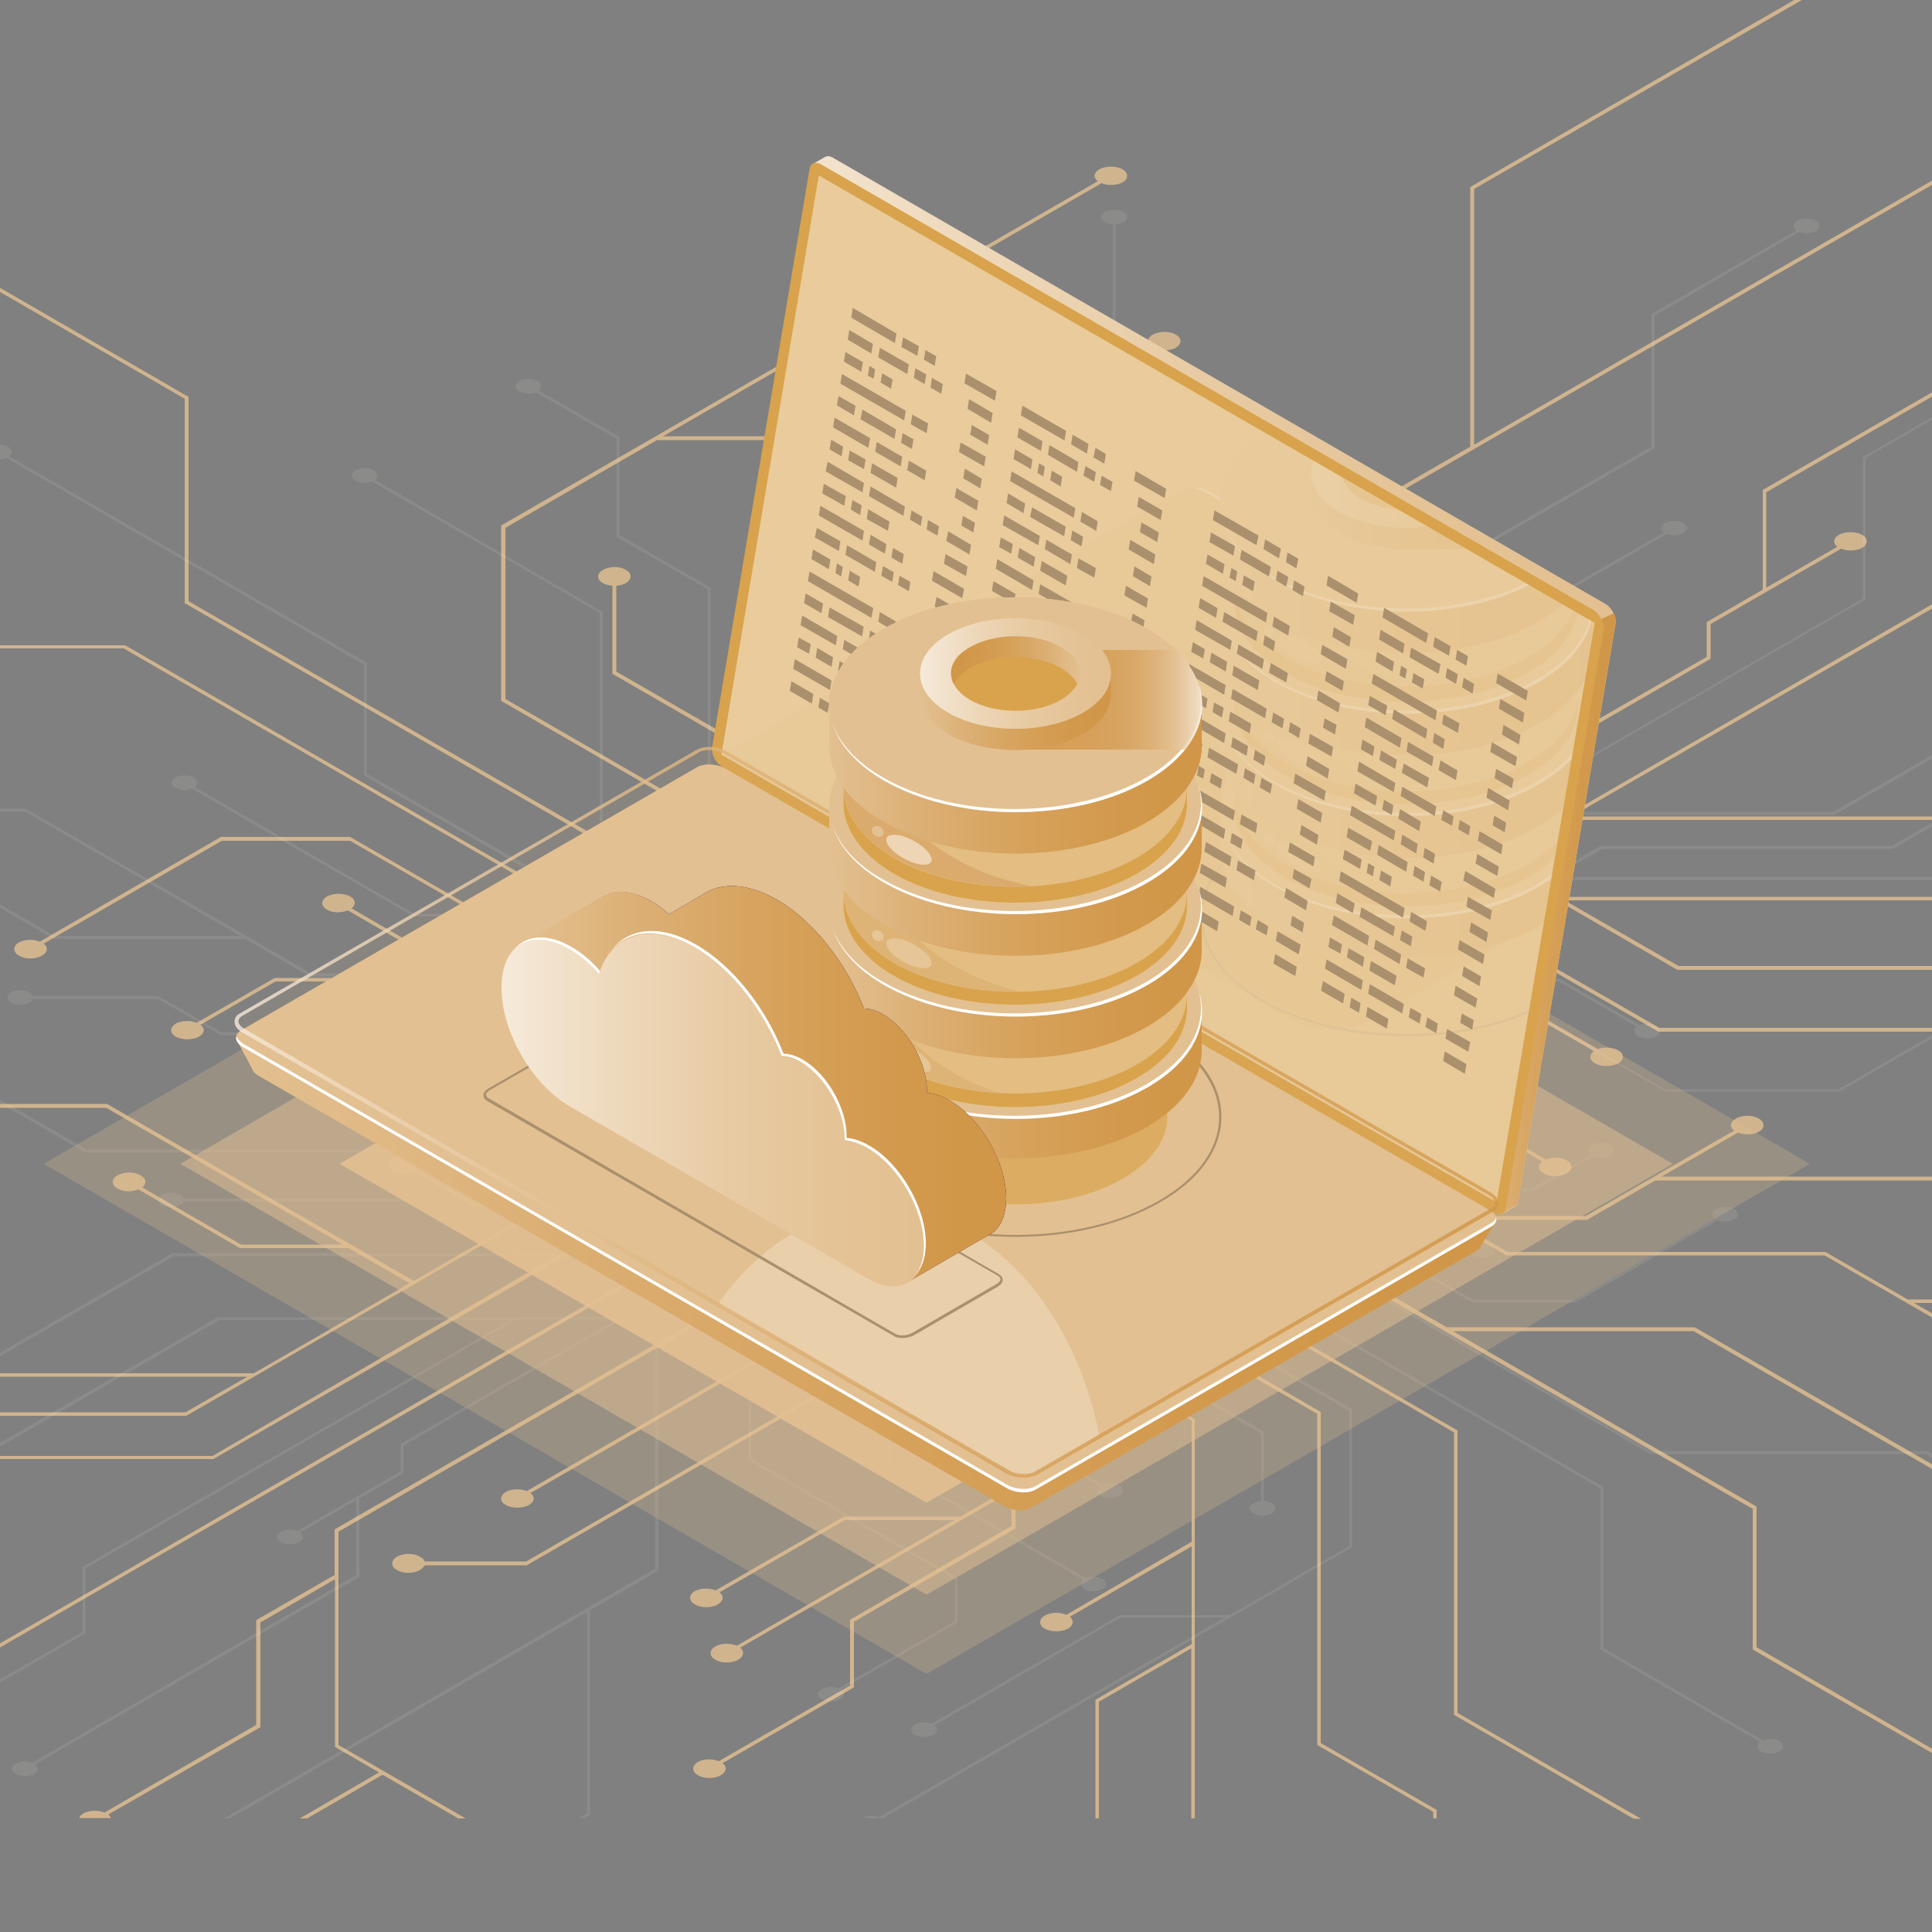 <?xml version="1.0" encoding="utf-8"?>
<!-- Generator: Adobe Illustrator 24.2.3, SVG Export Plug-In . SVG Version: 6.00 Build 0)  -->
<svg version="1.1" id="Ñëîé_1" xmlns="http://www.w3.org/2000/svg" xmlns:xlink="http://www.w3.org/1999/xlink" x="0px" y="0px"
	 viewBox="0 0 500 500" style="enable-background:new 0 0 500 500;" xml:space="preserve">
<rect x="0" y="0" width="500" height="500" fill="#808080" stroke="none"/>
<style type="text/css">
	.st0{opacity:0.8;fill:#E3C091;enable-background:new    ;}
	.st1{opacity:0.1;fill:#F9F2E9;enable-background:new    ;}
	.st2{opacity:0.25;}
	.st3{fill:#E3C091;}
	.st4{opacity:0.5;}
	.st5{opacity:0.9;}
	.st6{fill:url(#SVGID_3_);}
	.st7{fill:url(#SVGID_4_);}
	.st8{fill:#D8A34C;}
	.st9{opacity:0.51;}
	.st10{fill:#F9F2E9;}
	.st11{fill:url(#SVGID_6_);}
	.st12{fill:url(#SVGID_7_);}
	.st13{opacity:0.3;}
	.st14{opacity:0.3;fill:#E3C091;enable-background:new    ;}
	.st15{clip-path:url(#SVGID_9_);}
	.st16{fill:#F8F0E4;}
	.st17{opacity:0.8;fill:url(#SVGID_10_);enable-background:new    ;}
	.st18{fill:#FFFFFF;}
	.st19{opacity:0.15;}
	.st20{clip-path:url(#SVGID_12_);}
	.st21{fill:url(#SVGID_13_);}
	.st22{fill:url(#SVGID_14_);}
	.st23{opacity:0.51;fill:#EDD5B5;enable-background:new    ;}
	.st24{opacity:0.4;clip-path:url(#SVGID_16_);fill:#D8A34C;enable-background:new    ;}
	.st25{clip-path:url(#SVGID_18_);}
	.st26{fill:#AA906D;}
	.st27{fill:url(#SVGID_19_);}
	.st28{fill:#EDD5B5;}
	.st29{fill:#DAAB6C;}
	.st30{fill:url(#SVGID_20_);}
	.st31{fill:url(#SVGID_21_);}
	.st32{fill:url(#SVGID_22_);}
	.st33{fill:url(#SVGID_23_);}
	.st34{clip-path:url(#SVGID_26_);}
	.st35{clip-path:url(#SVGID_27_);fill:url(#SVGID_28_);}
	.st36{opacity:0.78;fill:url(#SVGID_29_);enable-background:new    ;}
	.st37{fill:url(#SVGID_30_);}
	.st38{fill:url(#SVGID_31_);}
	.st39{fill:url(#SVGID_32_);}
	.st40{opacity:0.67;}
	.st41{fill:url(#SVGID_33_);}
	.st42{fill:url(#SVGID_34_);}
	.st43{fill:url(#SVGID_35_);}
	.st44{fill:url(#SVGID_36_);}
	.st45{fill:url(#SVGID_37_);}
	.st46{clip-path:url(#SVGID_40_);}
	.st47{clip-path:url(#SVGID_41_);fill:url(#SVGID_42_);}
	.st48{opacity:0.78;fill:url(#SVGID_43_);enable-background:new    ;}
	.st49{fill:url(#SVGID_44_);}
	.st50{fill:url(#SVGID_45_);}
	.st51{fill:url(#SVGID_46_);}
	.st52{fill:url(#SVGID_47_);}
	.st53{fill:url(#SVGID_48_);}
	.st54{fill:url(#SVGID_49_);}
	.st55{fill:url(#SVGID_50_);}
</style>
<g>
	<path class="st0" d="M479.7-7.5c-1.6-1-4.3-1-6,0c-1.2,0.7-1.5,1.8-0.9,2.6l-92.3,53.3v67.2l-22.5,13v73.1l-77,44.5l-12-6.9
		l59.4-34.3v-40.1l-0.2-0.1l-67.5-39v-13.6l38.2-22c1.6,0.7,4,0.6,5.4-0.2c1.6-1,1.6-2.5,0-3.4c-1.6-1-4.3-0.9-6,0
		c-1.5,0.9-1.6,2.2-0.4,3.1l-38.2,22v14.7l0.2,0.1l67.5,39v39l-44.9,25.9v-16.7l20.6-11.9c1.6,0.7,4,0.6,5.4-0.2
		c1.6-0.9,1.6-2.5,0-3.4c-1.6-1-4.3-1-6,0c-1.5,0.9-1.6,2.2-0.4,3.1l-20.6,11.9V231l-13.6,7.8l-16-9.3v-29.1l30.3-17.5v-20.1
		l-0.2-0.1l-63.7-36.8c1.2-1,1.1-2.3-0.4-3.1c-1.6-1-4.3-1-6,0c-1.6,1-1.6,2.5,0,3.4c1.5,0.9,3.8,0.9,5.4,0.2l63.9,36.9v19
		l-29.3,16.9v-20.1l-0.2-0.1l-39-22.5c1.2-1,1.1-2.3-0.4-3.1c-1.6-0.9-4.3-0.9-6,0c-1.6,1-1.6,2.5,0,3.4c1.5,0.9,3.8,0.9,5.4,0.2
		l39.2,22.6v49.1l-11.3-6.5L221,232.9l-16.8-9.7v-23.6l-0.2-0.1l-44.5-25.7v-22.2c0.9-0.1,1.8-0.3,2.5-0.7c1.6-1,1.6-2.5,0-3.4
		c-1.6-1-4.3-1-6,0c-1.6,0.9-1.6,2.5,0,3.4c0.7,0.4,1.6,0.6,2.5,0.7v22.8l0.2,0.1l44.5,25.7v22.5l-72.4-41.8v-44.3l39.2-22.7h36
		l0.1-0.1l61.8-35.7c1.6,0.7,4,0.6,5.4-0.2c1.6-0.9,1.6-2.5,0-3.4s-4.3-0.9-6,0c-1.5,0.9-1.6,2.2-0.4,3.1l-61.2,35.3h-34.1
		l113.5-65.5c1.6,0.7,4,0.6,5.4-0.2c1.6-0.9,1.6-2.5,0-3.4s-4.3-0.9-6,0c-1.5,0.9-1.6,2.2-0.4,3.1L129.7,136v45.4l0.2,0.1l89.9,51.9
		l-18.1,10.4L48.8,155.6v-52.9l-0.2-0.1L-3.6,72.4c1.2-1,1.1-2.3-0.4-3.1c-1.6-1-4.3-1-6,0c-1.6,0.9-1.6,2.5,0,3.4
		c1.5,0.9,3.8,0.9,5.4,0.2l52.4,30.3v52.9l0.2,0.1l153.2,88.5l-17.2,9.9L32.4,167h-90.5l-56.6-32.7V84.1c0.6-0.1,1.2-0.3,1.6-0.6
		c1.6-0.9,1.6-2.5,0-3.4s-4.3-0.9-6,0c-1.6,1-1.6,2.5,0,3.4c0.9,0.5,2.2,0.8,3.4,0.7v50.6l0.2,0.1l57,32.9H32l128.1,74h-25.8
		l-43.7-25.2H57.1l-0.1,0.1l-46.7,27c-1.6-0.7-4-0.6-5.4,0.2c-1.6,0.9-1.6,2.5,0,3.4c1.6,1,4.3,1,6,0c1.5-0.9,1.6-2.2,0.4-3.1
		l46.1-26.6h33.2l43.7,25.2H162l21.3,12.3l-46,26.5l-13.1-7.5v-19.8L91,235.1c1.2-1,1.1-2.3-0.4-3.1c-1.6-0.9-4.3-0.9-6,0
		c-1.6,1-1.6,2.5,0,3.4c1.5,0.9,3.8,0.9,5.4,0.2l33.2,19.2v18.7l-35.4-20.4H71l-0.1,0.1l-20,11.5c-1.6-0.7-4-0.6-5.4,0.2
		c-1.6,1-1.6,2.5,0,3.4s4.3,0.9,6,0c1.5-0.9,1.6-2.2,0.4-3.1L71.3,254h16.3l48.7,28.1l-8.9,5.1l28.3,16.3l-13.2,7.6h-20l-14.3-8.3
		c1.1-0.9,1-2.3-0.5-3.1c-1.6-0.9-4.3-0.9-6,0c-1.6,1-1.6,2.5,0,3.4c1.5,0.9,3.9,0.9,5.5,0.2l15,8.7h18.6l-33.7,19.5l-79.4-45.8
		h-57.1l-0.1,0.1l-32.2,18.6c-1.6-0.7-4-0.6-5.4,0.2c-1.6,1-1.6,2.5,0,3.4c1.6,1,4.3,1,6,0c1.5-0.9,1.6-2.2,0.4-3.1l31.6-18.2h56.6
		l61.2,35.4H62.4l-25.6-14.8c1.2-1,1.1-2.3-0.4-3.1c-1.6-1-4.3-1-6,0c-1.6,0.9-1.6,2.5,0,3.4c1.5,0.9,3.8,0.9,5.4,0.2L62.1,323h28.1
		l15.8,9.1l-40.3,23.3H-63.1l-100.1-57.8c1.2-1,1.1-2.3-0.4-3.1c-1.6-1-4.3-0.9-6,0c-1.6,1-1.6,2.5,0,3.4c1.5,0.9,3.8,0.9,5.4,0.2
		l100.8,58.2H64l-16,9.2h-95.4l-0.1,0.1l-47,27.1c-1.6-0.7-4-0.6-5.4,0.2c-1.6,1-1.6,2.5,0,3.4c1.6,1,4.3,1,6,0
		c1.5-0.9,1.6-2.2,0.4-3.1l46.4-26.8h95.4l0.1-0.1l108.1-62.4l12,6.9L55,376.8h-83.1l-0.1,0.1l-100.4,57.9h-139l-26.9-15.5v1.1
		l26.6,15.4h139.5l0.1-0.1l63-36.4v21.5l-41.5,24c-1.6-0.7-4-0.6-5.4,0.2c-1.6,1-1.6,2.5,0,3.4s4.3,0.9,6,0c1.5-0.9,1.6-2.2,0.4-3.1
		l41.5-24v-22.5h-0.2l36.7-21.2h83.1l0.1-0.1l114.2-65.9l13.6,7.9l-221.6,128v23.1h0.9V448l221.6-127.9l16.8,9.7l-114.3,66v11.8
		l-20.3,11.7v27.1L27,469.1c-1.6-0.7-4-0.6-5.4,0.2c-0.6,0.3-1,0.8-1.1,1.2h8.2c-0.1-0.3-0.3-0.6-0.7-0.9L67.4,447v-27.1l19.3-11.2
		v43.4l11.4,6.6l-20.5,11.9h1.9L99,459.3l19.6,11.3h1.9l-32.9-19v-55.2l114.3-66l15.3,8.8l-80.9,46.7c-1.6-0.7-4-0.6-5.4,0.2
		c-1.6,1-1.6,2.5,0,3.4s4.3,0.9,6,0c1.5-0.9,1.6-2.2,0.4-3.1l80.9-46.7l14.8,8.5l-96.8,55.9h-26.3c-0.2-0.5-0.5-0.9-1.2-1.2
		c-1.6-1-4.3-1-6,0c-1.6,1-1.6,2.5,0,3.4c1.6,1,4.3,1,6,0c0.6-0.4,1-0.8,1.2-1.2h26.5l0.1-0.1l97.3-56.2l6,3.4l4.6-2.7l23.2,13.4
		v18.6l-19.2,11.1v-0.1h-30.1l-0.1,0.1l-33,19c-1.6-0.7-4-0.6-5.4,0.2c-1.6,0.9-1.6,2.5,0,3.4c1.6,1,4.3,1,6,0
		c1.5-0.9,1.6-2.2,0.4-3.1l32.4-18.7H247l-56.3,32.5c-1.7-0.7-4-0.7-5.6,0.2c-1.6,1-1.6,2.5,0,3.4c1.6,1,4.3,1,6,0
		c1.4-0.8,1.6-2.1,0.5-3.1l70.2-40.5v9L220,419.2v17l-34,19.6c-1.6-0.7-4-0.6-5.4,0.2c-1.6,1-1.6,2.5,0,3.4c1.6,1,4.3,1,6,0
		c1.5-0.9,1.6-2.2,0.4-3.1l34-19.6v-17l41.8-24.1v-10.1l5.9-3.4v-19.7L245.5,349l15.2-8.8l47.7,27.5V399L276,417.9
		c-1.7-0.7-4-0.7-5.6,0.2c-1.6,0.9-1.6,2.5,0,3.4s4.3,0.9,6,0c1.4-0.8,1.6-2.1,0.5-3.1l31.5-18.2v25.3l-24.9,14.4v30.7h0.9v-30.2
		l23.9-13.8v44h0.9V367.3l-47.7-27.5l17.1-9.9l62.3,36v85.7l30,17.3v1.7h0.9v-2.2l-30-17.3v-85.7l-62.3-36l12.7-7.3l84.1,48.6v73.1
		l46.5,26.9h1.9l-47.5-27.4v-73.1l-84.1-48.6l20.5-11.9l140,80.8v36.4l48,27.7v-1.1l-47-27.2v-36.4L376,344.5h62.3l63.5,36.7V380
		l-63.2-36.5h-64.2l-59.6-34.4l23.9-13.8l51.2,29.6h82.3l29.6,17.1v-1.1l-6.5-3.7h6.5v-0.9h-8.1L472.4,324h-82.3l-14.3-8.3h35
		l0.1-0.1l17.5-10.1h73.1l0.2,0.1v-1.1H430l19.8-11.4c1.6,0.7,4,0.6,5.4-0.2c1.6-0.9,1.6-2.5,0-3.4c-1.6-1-4.3-1-6,0
		c-1.5,0.9-1.6,2.2-0.4,3.1l-38.4,22.1H374l-34.6-20l12.8-7.4l-8.2-4.7h23.9l31.2,18c-1.2,1-1.1,2.3,0.4,3.1c1.6,0.9,4.3,0.9,6,0
		c1.6-1,1.6-2.5,0-3.4c-1.5-0.9-3.8-0.9-5.4-0.2l-31.9-18.4h-25.8L325,271.6l10.8-6.2h19.1l16.8-9.7h12.5l28.3,16.3
		c-1.3,1-1.2,2.3,0.3,3.2c1.6,0.9,4.3,0.9,6,0c1.6-1,1.6-2.5,0-3.4c-1.5-0.8-3.7-0.9-5.3-0.3l-29-16.7h-13l-16.8,9.7h-17.2
		l34.4-19.8h18.6l38.7,22.3h72.7v-1h-72.5l-38.7-22.3h-19.1l-0.1,0.1l-47.3,27.3l-12.4-7.2l53.5-30.9H403l31.1,18h67.8v-1h-67.5
		l-29.5-17h97v-0.9H365l-0.1,0.1l-54.1,31.2l-14.1-8.1l74.6-43.1h130.6v-0.9h-95.2l95.2-54.9v-1.1l-97,56H372l70.7-40.8v-9
		l33.8-19.5c1.6,0.7,4,0.6,5.4-0.2c1.6-1,1.6-2.5,0-3.4s-4.3-0.9-6,0c-1.5,0.9-1.6,2.2-0.4,3.1l-18.4,10.6v-24.7l44.7-25.8v-1.1
		l-45.6,26.3v25.8l-14.5,8.4v9l-71.3,41l0.2,0.4l-75,43.3l-13.6-7.9l77-44.5v-73.1l142.8-82.4v-1.1l-120.3,69.4V48.9l92.1-53.1
		c0.1,0,0.1,0.1,0.2,0.1c1.6,0.9,4.3,0.9,6,0C481.4-5,481.4-6.5,479.7-7.5z M350.5,287.4l-110.6,63.9l-110.6-63.9l110.6-63.9
		L350.5,287.4z"/>
	<path class="st1" d="M501.8,106.9l-19.7,11.4v36.6L307.5,255.7l-13.3-7.7l90.1-52v-9.3l16-9.2v-21.4l31-17.9
		c1.3,0.5,3.1,0.5,4.3-0.2c1.3-0.7,1.3-2,0-2.7s-3.4-0.7-4.7,0c-1.2,0.7-1.3,1.7-0.3,2.5l-31,17.9v21.4l-15.2,8.8v-34.2l-0.2-0.1
		l-8.8-5.1l52.8-30.5V81.7L465.6,60c1.3,0.5,3.1,0.5,4.3-0.2c1.3-0.7,1.3-2,0-2.7s-3.4-0.7-4.7,0c-1.2,0.7-1.3,1.7-0.3,2.5
		l-37.5,21.7v34.3L374.6,146l-85.9-49.6V58c0.7,0,1.4-0.2,2-0.5c1.3-0.7,1.3-2,0-2.7s-3.4-0.7-4.7,0c-1.3,0.7-1.3,2,0,2.7
		c0.6,0.3,1.3,0.5,2,0.5v38.8l0.2,0.1l51.6,29.8h-37.6l-30.4-17.6c0.9-0.7,0.8-1.8-0.3-2.5c-1.3-0.7-3.4-0.7-4.7,0
		c-1.3,0.7-1.3,2,0,2.7c1.2,0.7,3,0.7,4.3,0.2l31,17.9h39.1l0,0l42.5,24.5v43.5l-90.1,52l-12.1-7l63.8-36.8c1.3,0.5,3.1,0.5,4.3-0.2
		c1.3-0.7,1.3-2,0-2.7s-3.4-0.7-4.7,0c-1.2,0.7-1.3,1.7-0.3,2.5L280.8,240l-11.7-6.7l76.3-44h20.7c0.1,0.4,0.4,0.7,0.9,1
		c1.3,0.7,3.4,0.7,4.7,0c1.3-0.7,1.3-2,0-2.7s-3.4-0.7-4.7,0c-0.5,0.3-0.8,0.6-0.9,1h-20.9h-0.1L268.2,233l-4.7-2.7l-0.2,0.1l-3.4,2
		l-18.3-10.5v-14.7l15.1-8.7l0,0h23.7l26.1-15.1c1.3,0.5,3.1,0.5,4.3-0.2c1.3-0.7,1.3-2,0-2.7s-3.4-0.7-4.7,0
		c-1.2,0.7-1.3,1.7-0.3,2.5l-25.5,14.7H258l44.4-25.6c1.3,0.6,3.2,0.5,4.4-0.1c1.3-0.7,1.3-2,0-2.7s-3.4-0.7-4.7,0
		c-1.1,0.7-1.3,1.7-0.4,2.4l-55.4,32v-7.1l32.9-19v-13.4l26.8-15.5c1.3,0.5,3.1,0.5,4.3-0.2c1.3-0.7,1.3-2,0-2.7s-3.4-0.7-4.7,0
		c-1.2,0.7-1.3,1.7-0.3,2.5l-26.8,15.5v13.4l-32.9,19v7.9l-4.6,2.7v15.5l18.3,10.5l-12,6.9L209.6,218v-24.7l25.5-14.7
		c1.3,0.6,3.2,0.5,4.4-0.1c1.3-0.7,1.3-2,0-2.7s-3.4-0.7-4.7,0c-1.1,0.7-1.3,1.7-0.4,2.4l-24.8,14.3v-19.9l19.6-11.3v-37.5
		c0.7,0,1.4-0.2,2-0.5c1.3-0.7,1.3-2,0-2.7s-3.4-0.7-4.7,0s-1.3,2,0,2.7c0.6,0.3,1.3,0.5,2,0.5v37.1l-18.9,10.9v-66.1h-0.7v112.9
		l37.6,21.7l-13.5,7.8l-49.1-28.4v-67.6l-23.6-13.6v-25.4l-20.9-12c0.9-0.7,0.8-1.8-0.3-2.5c-1.3-0.7-3.4-0.7-4.7,0s-1.3,2,0,2.7
		c1.2,0.7,3,0.7,4.3,0.2l20.9,12v25.4l23.6,13.6v67.6l49.1,28.4l-10,5.8L156,216v-57.6l-0.2-0.1L97,124.2c0.9-0.7,0.8-1.8-0.3-2.5
		c-1.3-0.7-3.4-0.7-4.7,0c-1.3,0.7-1.3,2,0,2.7c1.2,0.7,3,0.7,4.3,0.2l58.9,34v57.6l0.2,0.1l66.1,38.2l-16.2,9.3L94.9,200.2v-28.7
		l-0.2-0.1L2.4,118.1c0.9-0.7,0.8-1.8-0.3-2.5c-1.3-0.7-3.4-0.7-4.7,0s-1.3,2,0,2.7c1.2,0.7,3,0.7,4.3,0.2L94.2,172v28.7l0.2,0.1
		l61.9,35.7h-49.1l-56.8-32.8c0.9-0.7,0.8-1.8-0.3-2.5c-1.3-0.7-3.4-0.7-4.7,0s-1.3,2,0,2.7c1.2,0.7,3,0.7,4.3,0.2l57.4,33.1h50.6
		l47,27.1l-18.8,10.9l-40.4-23.3h-65L6.7,209.3h-40.9l-16.7-9.6c0.9-0.7,0.8-1.8-0.3-2.5c-1.3-0.7-3.4-0.7-4.7,0s-1.3,2,0,2.7
		c1.2,0.7,3,0.7,4.3,0.2l17.2,9.9H6.5l55.7,32.2H14.1l-23.2-13.4c0.9-0.7,0.8-1.8-0.3-2.5c-1.3-0.7-3.4-0.7-4.7,0s-1.3,2,0,2.7
		c1.2,0.7,3,0.7,4.3,0.2L13.9,243h49.6l16.7,9.7h64.9l11.3,6.5h-27.6h-0.1l-13.8,8H57.3L41,257.8H8.5c-0.1-0.4-0.4-0.7-0.9-1
		c-1.3-0.7-3.4-0.7-4.7,0s-1.3,2,0,2.7s3.4,0.7,4.7,0c0.5-0.3,0.8-0.6,0.9-1h32.4l16.3,9.4h56.5l-15.6,9c-1.3-0.5-3.1-0.5-4.3,0.2
		c-1.3,0.7-1.3,2,0,2.7s3.4,0.7,4.7,0c1.2-0.7,1.3-1.7,0.3-2.5l30.2-17.5h28.7l27.3,15.7l-10.1,5.8l0.6,0.3l5.9,3.4h-18.8l-24.7-14
		c0.9-0.7,0.8-1.8-0.3-2.5c-1.3-0.7-3.4-0.7-4.7,0s-1.3,2,0,2.7c1.2,0.7,3,0.7,4.3,0.2l25.2,14.5h20.3l13.8,8l-8.5,4.9h-15h-0.1
		l-13.1,7.6h-9.9l-22.3-12.9c1-0.8,0.9-1.8-0.3-2.5c-1.3-0.7-3.4-0.7-4.7,0c-1.3,0.7-1.3,2,0,2.7c1.1,0.7,2.9,0.7,4.2,0.2l22.8,13.2
		h10.3h0.1l13.1-7.6h13.5l-27.1,15.6h-14.6l-30.5-17.6h-92l-57-32.9c1-0.8,0.9-1.8-0.3-2.5c-1.3-0.7-3.4-0.7-4.7,0s-1.3,2,0,2.7
		c1.2,0.7,2.9,0.7,4.2,0.2l57.6,33.3h92l30.5,17.6h15h0.1l37.3-21.5l9.8,5.7l-42.2,24.3H135l-24.5-14.2h-63c-0.1-0.4-0.4-0.7-0.9-1
		c-1.3-0.7-3.4-0.7-4.7,0s-1.3,2,0,2.7s3.4,0.7,4.7,0c0.5-0.3,0.8-0.6,0.9-1h62.8l23.2,13.4H44.8h-0.1l-84.6,48.8
		c-1.3-0.5-3.1-0.5-4.3,0.2c-1.3,0.7-1.3,2,0,2.7s3.4,0.7,4.7,0c1.2-0.7,1.3-1.7,0.3-2.5L45,325.1h120h0.1l42.6-24.6l11.1,6.4
		l-58.8,34H56.5h-0.1l-90.7,52.3h-105.6l-61.6-35.6c0.9-0.7,0.8-1.8-0.3-2.5c-1.3-0.7-3.4-0.7-4.7,0s-1.3,2,0,2.7
		c1.2,0.7,3,0.7,4.3,0.2l62.2,35.9h106h0.1l90.7-52.3h75.4L21.4,405.5v16.8l-44.2,25.5c-1.3-0.5-3.1-0.5-4.3,0.2
		c-1.3,0.7-1.3,2,0,2.7s3.4,0.7,4.7,0c1.2-0.7,1.3-1.7,0.3-2.5l44.2-25.5v-16.8l111.5-64.4h25.9l-55.8,32.2v7.1L77,396.2
		c-1.3-0.5-3.1-0.5-4.3,0.2c-1.3,0.7-1.3,2,0,2.7s3.4,0.7,4.7,0c1.2-0.7,1.3-1.7,0.3-2.5l14.5-8.4v19.4L8.4,456.2
		c-1.3-0.5-3.1-0.5-4.3,0.2c-1.3,0.7-1.3,2,0,2.7s3.4,0.7,4.7,0c1.2-0.7,1.3-1.7,0.3-2.5L93,408.1v-20.3l11.4-6.6v-7.1l56.2-32.5
		l-0.2-0.3l59.1-34.1l10.7,6.2l-60.7,35V406L58,470.6h1.5l92.4-53.4v52.1l-2.1,1.2h1.5l1.4-0.8v-53l17.7-10.2v-57.6l60.7-35l9.5,5.5
		l-46.8,27V378l0.2,0.1l53.2,30.7v10.7L217,436.9c-1.3-0.5-3.1-0.5-4.3,0.2c-1.3,0.7-1.3,2,0,2.7s3.4,0.7,4.7,0
		c1.2-0.7,1.3-1.7,0.3-2.5l30.1-17.4v-11.6l-0.2-0.1l-53.2-30.7v-30.7l35.4-20.4v13.2l-16.2,9.4c-1.3-0.5-3.1-0.5-4.3,0.2
		c-1.3,0.7-1.3,2,0,2.7s3.4,0.7,4.7,0c1.2-0.7,1.3-1.7,0.3-2.5l16.2-9.4v-14l10.7-6.2l12.6,7.3V350l-23.9,13.8v15.9l0.2,0.1l50.2,29
		c-0.9,0.7-0.8,1.8,0.3,2.5c1.3,0.7,3.4,0.7,4.7,0c1.3-0.7,1.3-2,0-2.7c-1.2-0.7-3-0.7-4.3-0.2l-50.4-29.1v-15l23.1-13.3v15.8
		l30.9,17.8c-0.9,0.7-0.8,1.8,0.3,2.5c1.3,0.7,3.4,0.7,4.7,0c1.3-0.7,1.3-2,0-2.7c-1.2-0.7-3-0.7-4.3-0.2l-30.9-17.8v-38.7l8.9,5.1
		l0.2-0.1l14.4-8.3l13.3,7.7v18.6l35.2,20.3v17.5c-0.7,0-1.4,0.2-2,0.5c-1.3,0.7-1.3,2,0,2.7s3.4,0.7,4.7,0c1.3-0.7,1.3-2,0-2.7
		c-0.6-0.3-1.3-0.5-2-0.5v-18L292.2,350v-17.7l57,32.9v34.9L318.3,418h-28.4h-0.1l-48.7,28.1c-1.3-0.5-3.1-0.5-4.3,0.2
		c-1.3,0.7-1.3,2,0,2.7s3.4,0.7,4.7,0c1.2-0.7,1.3-1.7,0.3-2.5l48.2-27.9h27l-89.5,51.7c-1.3-0.5-3.1-0.5-4.3,0.2l0,0h5.4
		l121.3-70.1v-35.8l-0.2-0.1l-70.8-40.9l14.3-8.2l121,69.8v41.7l41.3,23.9c-0.9,0.7-0.8,1.8,0.3,2.5c1.3,0.7,3.4,0.7,4.7,0
		c1.3-0.7,1.3-2,0-2.7c-1.2-0.7-3-0.7-4.3-0.2l-41.3-23.9v-41.7l-0.2-0.1L293.9,315l13.6-7.8l119.6,69.1h71.3l3.3,1.9v-0.9l-3.1-1.8
		h-71.3l-101-58.3h20.3l34.5,19.9h26.5h0.1l36.8-21.3c1.3,0.5,3.1,0.5,4.3-0.2c1.3-0.7,1.3-2,0-2.7s-3.4-0.7-4.7,0
		c-1.2,0.7-1.3,1.7-0.3,2.5l-36.4,21h-26.1l-34.5-19.9H325l-16.8-9.7l36.2-20.9l10.3,5.9v15.6l26.2,15.1c-0.9,0.7-0.8,1.8,0.3,2.5
		c1.3,0.7,3.4,0.7,4.7,0c1.3-0.7,1.3-2,0-2.7c-1.2-0.7-3-0.7-4.3-0.2L355.4,307v-14.8l27.9,16.1h13.2h0.1l15.8-9.1
		c1.3,0.5,3.1,0.5,4.3-0.2c1.3-0.7,1.3-2,0-2.7s-3.4-0.7-4.7,0c-1.2,0.7-1.3,1.7-0.3,2.5l-15.3,8.8h-12.8l-38.4-22.2l7-4l-0.6-0.3
		l-21.7-12.5l10.4-6h15.8l11.3,6.5c-0.9,0.7-0.8,1.8,0.4,2.4c1.3,0.7,3.4,0.7,4.7,0c1.3-0.7,1.3-2,0-2.7c-1.2-0.7-3-0.7-4.3-0.2
		l-11.8-6.8h-14.7l26.6-15.4l62.6,36.1h45h0.1l25.4-14.6c0.2,0.1,0.3,0.1,0.5,0.1v-3.4c-0.3,0.1-0.7,0.2-0.9,0.4
		c-1.2,0.7-1.3,1.7-0.3,2.5l-24.9,14.4H431L382.7,254h20.7l20.2,11.7c-0.9,0.7-0.8,1.8,0.3,2.5c1.3,0.7,3.4,0.7,4.7,0
		c1.3-0.7,1.3-2,0-2.7c-1.2-0.7-3-0.7-4.3-0.2l-20.7-12h-22.1l-12.5-7.2l31.8-18.3h101V227H402l12.6-7.3h75.2h0.1l11.9-6.9v-0.9
		l-12.2,7h-75.2h-0.1l-85.2,49.2l-9.5-5.5l89.5-51.7h65.5h0.1l27-15.6v-0.9l-27.2,15.7H409h-0.1l-90,52l-10.7-6.2l174.6-100.8v-36.6
		l18.9-10.9v-0.7H501.8z M350.7,281.5l-87.2,50.3l-87.2-50.3l87.2-50.3L350.7,281.5z"/>
	<g>
		<g class="st2">
			<polygon class="st3" points="239.8,433.2 11.3,301.2 239.8,169.3 468.4,301.2 			"/>
		</g>
		<g class="st4">
			<polygon class="st3" points="239.8,412.7 46.7,301.2 239.8,189.7 432.9,301.2 			"/>
		</g>
		<g class="st5">
			<polygon class="st3" points="239.8,388.9 87.9,301.2 239.8,213.5 391.7,301.2 			"/>
		</g>
	</g>
	<g>
		<g>
			<g>
				<g>
					<g>
						<g>
							<g>
								
									<linearGradient id="SVGID_3_" gradientUnits="userSpaceOnUse" x1="588.995" y1="322.739" x2="819.784" y2="322.739" gradientTransform="matrix(-1 0 0 -1 1007.138 500)">
									<stop  offset="0" style="stop-color:#E3C091"/>
									<stop  offset="0.214" style="stop-color:#E4C396"/>
									<stop  offset="0.467" style="stop-color:#E8CBA4"/>
									<stop  offset="0.737" style="stop-color:#EED9BC"/>
									<stop  offset="1" style="stop-color:#F6EADA"/>
								</linearGradient>
								<path class="st6" d="M187.4,191.5l25-148.3l-2-0.8l3-1.7l0,0c0.6-0.4,1.4-0.4,2.3,0.2l199.8,115.4c1.6,0.9,2.9,3.4,2.6,5.1
									l-25.2,149.5c-0.1,0.8-0.5,1.3-1.1,1.5l0,0l-3,1.7l-0.5-2.8l0.2,0.1L190,196.6C188.3,195.6,187.1,193.2,187.4,191.5z"/>
								
									<linearGradient id="SVGID_4_" gradientUnits="userSpaceOnUse" x1="589.002" y1="263.7" x2="628.638" y2="263.7" gradientTransform="matrix(-1 0 0 -1 1007.138 500)">
									<stop  offset="0" style="stop-color:#D19647"/>
									<stop  offset="0.212" style="stop-color:#D2994C"/>
									<stop  offset="0.463" style="stop-color:#D6A15A"/>
									<stop  offset="0.732" style="stop-color:#DBAE72"/>
									<stop  offset="1" style="stop-color:#E3C091"/>
								</linearGradient>
								<path class="st7" d="M414.4,160.2l3.3-1.5c0.4,0.8,0.5,1.7,0.4,2.5l-25.2,149.5c-0.1,0.8-0.5,1.3-1.1,1.5l0,0l-3,1.7
									l-0.5-2.8l0.2,0.1l-10-5.8L414.4,160.2z"/>
								<path class="st8" d="M186.8,198.4l199.8,115.4c1.5,0.9,2.9,0.4,3.1-1.2L415,163c0.3-1.7-1-4.1-2.6-5.1L212.6,42.6
									c-1.5-0.9-2.9-0.4-3.1,1.2l-25.2,149.5C184,195,185.2,197.4,186.8,198.4z"/>
								<g class="st9">
									<polygon class="st10" points="211.9,45.4 412.7,161.2 387.3,311.1 186.7,195.3 									"/>
								</g>
							</g>
							<g>
								
									<linearGradient id="SVGID_6_" gradientUnits="userSpaceOnUse" x1="619.938" y1="199.05" x2="945.838" y2="199.05" gradientTransform="matrix(-1 0 0 -1 1007.138 500)">
									<stop  offset="0" style="stop-color:#D19647"/>
									<stop  offset="0.212" style="stop-color:#D2994C"/>
									<stop  offset="0.463" style="stop-color:#D6A15A"/>
									<stop  offset="0.732" style="stop-color:#DBAE72"/>
									<stop  offset="1" style="stop-color:#E3C091"/>
								</linearGradient>
								<path class="st11" d="M61.3,269.2l10.9,5.7l109.3-63.1c1.8-1.1,5-0.9,7.1,0.3L377.2,321c1.8-1,10-5,10-5l-4,6.5l0,0
									c-0.2,0.5-0.5,0.9-1.1,1.2L267,390.1c-1.8,1.1-5,0.9-7.1-0.3l-193-111.4c-0.9-0.5-1.4-1.1-1.6-1.7l0,0L61.3,269.2z"/>
								
									<linearGradient id="SVGID_7_" gradientUnits="userSpaceOnUse" x1="729.432" y1="207.95" x2="1055.562" y2="207.95" gradientTransform="matrix(-1 0 0 -1 1007.138 500)">
									<stop  offset="0" style="stop-color:#E3C091"/>
									<stop  offset="0.214" style="stop-color:#E4C396"/>
									<stop  offset="0.467" style="stop-color:#E8CBA4"/>
									<stop  offset="0.737" style="stop-color:#EED9BC"/>
									<stop  offset="1" style="stop-color:#F6EADA"/>
								</linearGradient>
								<path class="st12" d="M62.9,271l197.8,114.2c2.2,1.2,5.4,1.4,7.3,0.3l118-68.1c1.9-1.1,1.6-3-0.5-4.2L187.7,198.9
									c-2.2-1.2-5.4-1.4-7.3-0.3l-118,68.1C60.5,267.8,60.8,269.7,62.9,271z"/>
								<path class="st8" d="M62.9,271l197.8,114.2c2.2,1.2,5.4,1.4,7.3,0.3l118-68.1c1.9-1.1,1.6-3-0.5-4.2L187.7,198.9
									c-2.2-1.2-5.4-1.4-7.3-0.3l-118,68.1C60.5,267.8,60.8,269.7,62.9,271z"/>
								<path class="st3" d="M62.9,271l197.8,114.2c2.2,1.2,5.4,1.4,7.3,0.3l118-68.1c1.9-1.1,1.6-3-0.5-4.2L187.7,198.9
									c-2.2-1.2-5.4-1.4-7.3-0.3l-118,68.1C60.5,267.8,60.8,269.7,62.9,271z"/>
								<g class="st13">
									<g>
										<path id="SVGID_5_" class="st14" d="M62.9,266.8L260.7,381c2.2,1.2,5.4,1.4,7.3,0.3l118-68.1c1.9-1.1,1.6-3-0.5-4.2
											L187.7,194.7c-2.2-1.2-5.4-1.4-7.3-0.3l-118,68.1C60.5,263.6,60.8,265.5,62.9,266.8z"/>
									</g>
									<g>
										<defs>
											<path id="SVGID_8_" d="M62.9,266.8L260.7,381c2.2,1.2,5.4,1.4,7.3,0.3l118-68.1c1.9-1.1,1.6-3-0.5-4.2L187.7,194.7
												c-2.2-1.2-5.4-1.4-7.3-0.3l-118,68.1C60.5,263.6,60.8,265.5,62.9,266.8z"/>
										</defs>
										<clipPath id="SVGID_9_">
											<use xlink:href="#SVGID_8_"  style="overflow:visible;"/>
										</clipPath>
										<g class="st15">
											<g>
												<g>
													<g>
														<g>
															<g>
																<g>
																	<path class="st16" d="M169.7,392.3c0-43.9,26.2-79.5,58.4-79.5c32.3,0,58.4,35.6,58.4,79.5s-26.2,57.1-58.4,57.1
																		C195.8,449.4,169.7,436.2,169.7,392.3z"/>
																</g>
															</g>
														</g>
													</g>
												</g>
											</g>
										</g>
									</g>
								</g>
								
									<linearGradient id="SVGID_10_" gradientUnits="userSpaceOnUse" x1="60.7" y1="212.148" x2="387.8" y2="212.148" gradientTransform="matrix(1 0 0 -1 0 500)">
									<stop  offset="0" style="stop-color:#F6EADA"/>
									<stop  offset="5.496120e-02" style="stop-color:#F2E0C9"/>
									<stop  offset="0.197" style="stop-color:#E8C9A1"/>
									<stop  offset="0.343" style="stop-color:#DFB780"/>
									<stop  offset="0.493" style="stop-color:#D9A867"/>
									<stop  offset="0.649" style="stop-color:#D59E55"/>
									<stop  offset="0.813" style="stop-color:#D2984A"/>
									<stop  offset="1" style="stop-color:#D19647"/>
								</linearGradient>
								<path class="st17" d="M264.8,382.4c-1.5,0-3.1-0.4-4.4-1.1L62.7,267.2c-1.3-0.7-2-1.8-2-2.8c0-0.9,0.5-1.7,1.5-2.2l118-68.1
									c2-1.2,5.5-1,7.8,0.3l197.8,114.2c1.3,0.7,2,1.8,2,2.8c0,0.9-0.5,1.7-1.5,2.2l-118,68.1
									C267.3,382.2,266.1,382.4,264.8,382.4z M183.6,194.1c-1.1,0-2.2,0.2-2.9,0.7l-118,68.1c-0.5,0.3-1,0.7-1,1.4
									c0,0.7,0.6,1.4,1.6,2l197.8,114.2c2,1.2,5.1,1.3,6.8,0.3l118-68.1c0.5-0.3,1-0.7,1-1.4s-0.6-1.4-1.6-2L187.5,195.1
									C186.4,194.5,185,194.1,183.6,194.1z"/>
								<path class="st18" d="M62.9,270.1l197.8,114.2c2.2,1.2,5.4,1.4,7.3,0.3l118-68.1c0.7-0.4,1-0.9,1.2-1.4
									c0.2,0.8-0.2,1.7-1.2,2.3l-118,68.1c-1.9,1.1-5.1,0.9-7.3-0.3L62.9,271c-1.4-0.8-2-1.9-1.7-2.8
									C61.4,268.8,62,269.5,62.9,270.1z"/>
							</g>
						</g>
						<g class="st19">
							<g>
								<defs>
									<polygon id="SVGID_11_" points="412.7,161.2 211.9,45.4 186.7,195.3 387.3,311.1 									"/>
								</defs>
								<clipPath id="SVGID_12_">
									<use xlink:href="#SVGID_11_"  style="overflow:visible;"/>
								</clipPath>
								<g class="st20">
									<g>
										
											<linearGradient id="SVGID_13_" gradientUnits="userSpaceOnUse" x1="494.638" y1="270.8" x2="820.538" y2="270.8" gradientTransform="matrix(-1 0 0 -1 1007.138 500)">
											<stop  offset="0" style="stop-color:#D19647"/>
											<stop  offset="0.212" style="stop-color:#D2994C"/>
											<stop  offset="0.463" style="stop-color:#D6A15A"/>
											<stop  offset="0.732" style="stop-color:#DBAE72"/>
											<stop  offset="1" style="stop-color:#E3C091"/>
										</linearGradient>
										<path class="st21" d="M186.6,197.4l10.9,5.7L306.8,140c1.8-1.1,5-0.9,7.1,0.3l188.6,108.9c1.8-1,10-5,10-5l-4,6.5l0,0
											c-0.2,0.5-0.5,0.9-1.1,1.2l-115.2,66.5c-1.8,1.1-5,0.9-7.1-0.3l-193-111.4c-0.9-0.5-1.4-1.1-1.6-1.7l0,0L186.6,197.4z"/>
										
											<linearGradient id="SVGID_14_" gradientUnits="userSpaceOnUse" x1="604.079" y1="279.7" x2="930.242" y2="279.7" gradientTransform="matrix(-1 0 0 -1 1007.138 500)">
											<stop  offset="0" style="stop-color:#E3C091"/>
											<stop  offset="0.214" style="stop-color:#E4C396"/>
											<stop  offset="0.467" style="stop-color:#E8CBA4"/>
											<stop  offset="0.737" style="stop-color:#EED9BC"/>
											<stop  offset="1" style="stop-color:#F6EADA"/>
										</linearGradient>
										<path class="st22" d="M188.3,199.2l197.8,114.2c2.2,1.2,5.4,1.4,7.3,0.3l118-68.1c1.9-1.1,1.6-3-0.5-4.2L313.1,127.2
											c-2.2-1.2-5.4-1.4-7.3-0.3l-118,68.1C185.9,196.1,186.1,198,188.3,199.2z"/>
										<path class="st8" d="M188.3,199.2l197.8,114.2c2.2,1.2,5.4,1.4,7.3,0.3l118-68.1c1.9-1.1,1.6-3-0.5-4.2L313.1,127.2
											c-2.2-1.2-5.4-1.4-7.3-0.3l-118,68.1C185.9,196.1,186.1,198,188.3,199.2z"/>
										<path class="st23" d="M188.3,199.2l197.8,114.2c2.2,1.2,5.4,1.4,7.3,0.3l118-68.1c1.9-1.1,1.6-3-0.5-4.2L313.1,127.2
											c-2.2-1.2-5.4-1.4-7.3-0.3l-118,68.1C185.9,196.1,186.1,198,188.3,199.2z"/>
										<path class="st18" d="M510.9,241.3L313.1,127.2c-1.4-0.8-3.2-1.1-4.9-1c1.2,0.1,2.4,0.4,3.4,1l197.8,114.2
											c2.2,1.2,2.4,3.1,0.5,4.2l-118,68.1c-0.7,0.4-1.5,0.6-2.4,0.7c1.4,0.1,2.9-0.1,3.9-0.7l118-68.1
											C513.3,244.5,513,242.6,510.9,241.3z"/>
									</g>
								</g>
							</g>
							<g>
								<defs>
									<polygon id="SVGID_15_" points="412.7,161.2 211.9,45.4 186.7,195.3 387.3,311.1 									"/>
								</defs>
								<clipPath id="SVGID_16_">
									<use xlink:href="#SVGID_15_"  style="overflow:visible;"/>
								</clipPath>
								<path class="st24" d="M334,263.9l-56.8-32.8c-5.8-3.3-5.8-8.7,0-12.1l56.8-32.8c5.8-3.3,15.1-3.3,20.9,0l56.8,32.8
									c5.8,3.3,5.8,8.7,0,12.1l-56.8,32.8C349.2,267.2,339.8,267.2,334,263.9z"/>
							</g>
							<g>
								<defs>
									<polygon id="SVGID_17_" points="412.7,161.2 211.9,45.4 186.7,195.3 387.3,311.1 									"/>
								</defs>
								<clipPath id="SVGID_18_">
									<use xlink:href="#SVGID_17_"  style="overflow:visible;"/>
								</clipPath>
								<g class="st25">
									<path class="st26" d="M364,268.2c-14.2,0-27.5-3.2-37.5-9l0,0c-10.2-5.9-15.8-13.7-15.8-22.1c0-8.4,5.6-16.3,15.8-22.1
										c20.7-11.9,54.3-11.9,75,0c10.2,5.9,15.8,13.7,15.8,22.1c0,8.4-5.6,16.3-15.8,22.1C391.5,265,378.2,268.2,364,268.2z
										 M364,206.6c-13.5,0-26.9,3-37.2,8.9c-10,5.8-15.5,13.4-15.5,21.6c0,8.2,5.5,15.8,15.5,21.6l0,0c9.9,5.7,23.1,8.9,37.2,8.9
										s27.3-3.2,37.2-8.9c10-5.8,15.5-13.4,15.5-21.6c0-8.2-5.5-15.8-15.5-21.6C391,209.6,377.5,206.6,364,206.6z"/>
									<g>
										<g>
											
												<linearGradient id="SVGID_19_" gradientUnits="userSpaceOnUse" x1="200.991" y1="280" x2="297.391" y2="280" gradientTransform="matrix(-1 0 0 -1 613.291 500)">
												<stop  offset="0" style="stop-color:#D19647"/>
												<stop  offset="0.212" style="stop-color:#D2994C"/>
												<stop  offset="0.463" style="stop-color:#D6A15A"/>
												<stop  offset="0.732" style="stop-color:#DBAE72"/>
												<stop  offset="1" style="stop-color:#E3C091"/>
											</linearGradient>
											<path class="st27" d="M315.9,220v-10.7h3.7c2.4-3.3,5.8-6.3,10.4-9c18.8-10.9,49.3-10.9,68.2,0c4.6,2.7,8.1,5.7,10.4,9
												h3.7V220l0,0c0,7.1-4.7,14.2-14.1,19.7c-18.8,10.9-49.3,10.9-68.2,0C320.6,234.2,315.9,227.1,315.9,220z"/>
											<ellipse class="st3" cx="364" cy="209.3" rx="48.2" ry="27.8"/>
										</g>
										<g>
											<path class="st8" d="M319.5,208.9v-14.6h3.4c2.2-3,5.4-5.8,9.6-8.3c17.4-10,45.6-10,62.9,0c4.2,2.5,7.5,5.3,9.6,8.3h3.4
												v14.6l0,0c0,6.6-4.3,13.2-13,18.2c-17.4,10-45.6,10-62.9,0C323.9,222,319.5,215.5,319.5,208.9z"/>
											<g class="st9">
												<path class="st28" d="M319.5,205.4v-14.6h3.4c2.2-3,5.4-5.8,9.6-8.3c17.4-10,45.6-10,62.9,0c4.2,2.5,7.5,5.3,9.6,8.3
													h3.4v14.6l0,0c0,6.6-4.3,13.2-13,18.2c-17.4,10-45.6,10-62.9,0C323.9,218.5,319.5,211.9,319.5,205.4z"/>
											</g>
											<ellipse class="st3" cx="364" cy="194.3" rx="44.5" ry="25.7"/>
										</g>
										<g>
											<g class="st9">
												<path class="st29" d="M333.4,213.2c7.7,9.7,17.7,15,26.3,17.7c-9.9-0.6-19.5-3-27.1-7.4c-8.7-5-13-11.6-13-18.2V201
													C324,203.5,328.8,207.4,333.4,213.2z"/>
											</g>
											
												<linearGradient id="SVGID_20_" gradientUnits="userSpaceOnUse" x1="200.991" y1="305.9" x2="297.391" y2="305.9" gradientTransform="matrix(-1 0 0 -1 613.291 500)">
												<stop  offset="0" style="stop-color:#D19647"/>
												<stop  offset="0.212" style="stop-color:#D2994C"/>
												<stop  offset="0.463" style="stop-color:#D6A15A"/>
												<stop  offset="0.732" style="stop-color:#DBAE72"/>
												<stop  offset="1" style="stop-color:#E3C091"/>
											</linearGradient>
											<path class="st30" d="M315.9,194.1v-10.7h3.7c2.4-3.3,5.8-6.3,10.4-9c18.8-10.9,49.3-10.9,68.2,0c4.6,2.7,8.1,5.7,10.4,9
												h3.7v10.7l0,0c0,7.1-4.7,14.2-14.1,19.7c-18.8,10.9-49.3,10.9-68.2,0C320.6,208.3,315.9,201.2,315.9,194.1z"/>
											<ellipse class="st3" cx="364" cy="183.4" rx="48.2" ry="27.8"/>
										</g>
										<g>
											<path class="st8" d="M319.5,182.4v-14.6h3.4c2.2-3,5.4-5.8,9.6-8.3c17.4-10,45.6-10,62.9,0c4.2,2.5,7.5,5.3,9.6,8.3h3.4
												v14.6l0,0c0,6.6-4.3,13.2-13,18.2c-17.4,10-45.6,10-62.9,0C323.9,195.6,319.5,189,319.5,182.4z"/>
											<g class="st9">
												<path class="st28" d="M319.5,179.1v-14.6h3.4c2.2-3,5.4-5.8,9.6-8.3c17.4-10,45.6-10,62.9,0c4.2,2.5,7.5,5.3,9.6,8.3
													h3.4v14.6l0,0c0,6.6-4.3,13.2-13,18.2c-17.4,10-45.6,10-62.9,0C323.9,192.2,319.5,185.7,319.5,179.1z"/>
											</g>
											<ellipse class="st3" cx="364" cy="167.8" rx="44.5" ry="25.7"/>
										</g>
										<g>
											<g class="st9">
												<path class="st29" d="M333.4,185.4c9.5,12.1,22.8,17.2,32.2,19.4c-11.9,0.2-23.9-2.2-33-7.5c-8.7-5-13-11.6-13-18.2
													v-5.9C324,175.7,328.8,179.5,333.4,185.4z"/>
											</g>
											
												<linearGradient id="SVGID_21_" gradientUnits="userSpaceOnUse" x1="200.991" y1="332.4" x2="297.391" y2="332.4" gradientTransform="matrix(-1 0 0 -1 613.291 500)">
												<stop  offset="0" style="stop-color:#D19647"/>
												<stop  offset="0.212" style="stop-color:#D2994C"/>
												<stop  offset="0.463" style="stop-color:#D6A15A"/>
												<stop  offset="0.732" style="stop-color:#DBAE72"/>
												<stop  offset="1" style="stop-color:#E3C091"/>
											</linearGradient>
											<path class="st31" d="M315.9,167.6v-10.7h3.7c2.4-3.3,5.8-6.3,10.4-9c18.8-10.9,49.3-10.9,68.2,0c4.6,2.7,8.1,5.7,10.4,9
												h3.7v10.7l0,0c0,7.1-4.7,14.2-14.1,19.7c-18.8,10.9-49.3,10.9-68.2,0C320.6,181.8,315.9,174.7,315.9,167.6z"/>
											<ellipse class="st3" cx="364" cy="156.9" rx="48.2" ry="27.8"/>
										</g>
										<g>
											<path class="st8" d="M319.5,155.9v-14.6h3.4c2.2-3,5.4-5.8,9.6-8.3c17.4-10,45.6-10,62.9,0c4.2,2.5,7.5,5.3,9.6,8.3h3.4
												v14.6l0,0c0,6.6-4.3,13.2-13,18.2c-17.4,10-45.6,10-62.9,0C323.9,169.1,319.5,162.5,319.5,155.9z"/>
											<g class="st9">
												<path class="st28" d="M319.5,151.9v-14.6h3.4c2.2-3,5.4-5.8,9.6-8.3c17.4-10,45.6-10,62.9,0c4.2,2.5,7.5,5.3,9.6,8.3
													h3.4v14.6l0,0c0,6.6-4.3,13.2-13,18.2c-17.4,10-45.6,10-62.9,0C323.9,165,319.5,158.4,319.5,151.9z"/>
											</g>
											<ellipse class="st3" cx="364" cy="141.4" rx="44.5" ry="25.7"/>
										</g>
										<g>
											
												<linearGradient id="SVGID_22_" gradientUnits="userSpaceOnUse" x1="200.991" y1="358.9" x2="297.391" y2="358.9" gradientTransform="matrix(-1 0 0 -1 613.291 500)">
												<stop  offset="0" style="stop-color:#D19647"/>
												<stop  offset="0.212" style="stop-color:#D2994C"/>
												<stop  offset="0.463" style="stop-color:#D6A15A"/>
												<stop  offset="0.732" style="stop-color:#DBAE72"/>
												<stop  offset="1" style="stop-color:#E3C091"/>
											</linearGradient>
											<path class="st32" d="M315.9,141.1v-10.7h3.7c2.4-3.3,5.8-6.3,10.4-9c18.8-10.9,49.3-10.9,68.2,0c4.6,2.7,8.1,5.7,10.4,9
												h3.7v10.7l0,0c0,7.1-4.7,14.2-14.1,19.7c-18.8,10.9-49.3,10.9-68.2,0C320.6,155.4,315.9,148.2,315.9,141.1z"/>
											<ellipse class="st3" cx="364" cy="130.4" rx="48.2" ry="27.8"/>
											<ellipse class="st3" cx="364" cy="130.4" rx="48.2" ry="27.8"/>
										</g>
										<g>
											<g class="st9">
												<path class="st29" d="M333.4,157.5c10.4,13.3,25.4,18.2,34.8,19.9c-12.7,0.7-25.9-1.8-35.6-7.4c-8.7-5-13-11.6-13-18.2
													v-6.5C324,147.8,328.8,151.7,333.4,157.5z"/>
											</g>
											
												<linearGradient id="SVGID_23_" gradientUnits="userSpaceOnUse" x1="200.991" y1="358.9" x2="297.391" y2="358.9" gradientTransform="matrix(-1 0 0 -1 613.291 500)">
												<stop  offset="0" style="stop-color:#D19647"/>
												<stop  offset="0.212" style="stop-color:#D2994C"/>
												<stop  offset="0.463" style="stop-color:#D6A15A"/>
												<stop  offset="0.732" style="stop-color:#DBAE72"/>
												<stop  offset="1" style="stop-color:#E3C091"/>
											</linearGradient>
											<path class="st33" d="M315.9,141.1v-10.7h3.7c2.4-3.3,5.8-6.3,10.4-9c18.8-10.9,49.3-10.9,68.2,0c4.6,2.7,8.1,5.7,10.4,9
												h3.7v10.7l0,0c0,7.1-4.7,14.2-14.1,19.7c-18.8,10.9-49.3,10.9-68.2,0C320.6,155.4,315.9,148.2,315.9,141.1z"/>
											<ellipse class="st3" cx="364" cy="130.4" rx="48.2" ry="27.8"/>
											<ellipse class="st3" cx="364" cy="130.4" rx="48.2" ry="27.8"/>
											<path class="st18" d="M329.7,149.3c18.8,10.9,49.3,10.9,68.2,0c11.5-6.7,16-15.8,13.4-24.5c3.2,8.9-1.2,18.4-13.1,25.3
												c-18.8,10.9-49.3,10.9-68.2,0c-7.3-4.2-11.7-9.4-13.4-14.9C318.4,140.4,322.8,145.3,329.7,149.3z"/>
											<path class="st18" d="M329.7,175.7c18.8,10.9,49.3,10.9,68.2,0c11.5-6.7,16-15.8,13.4-24.5c3.2,8.9-1.2,18.4-13.1,25.3
												c-18.8,10.9-49.3,10.9-68.2,0c-7.3-4.2-11.7-9.4-13.4-14.9C318.4,166.8,322.8,171.7,329.7,175.7z"/>
											<path class="st18" d="M329.7,202.2c18.8,10.9,49.3,10.9,68.2,0c11.5-6.7,16-15.8,13.4-24.5c3.2,8.9-1.2,18.4-13.1,25.3
												c-18.8,10.9-49.3,10.9-68.2,0c-7.3-4.2-11.7-9.4-13.4-14.9C318.4,193.3,322.8,198.2,329.7,202.2z"/>
											<path class="st18" d="M329.7,228.7c18.8,10.9,49.3,10.9,68.2,0c11.5-6.7,16-15.8,13.4-24.5c3.2,8.9-1.2,18.4-13.1,25.3
												c-18.8,10.9-49.3,10.9-68.2,0c-7.3-4.2-11.7-9.4-13.4-14.9C318.4,219.8,322.8,224.7,329.7,228.7z"/>
										</g>
										<g>
											<g>
												<defs>
													<polygon id="SVGID_24_" points="1,1 2,1 1,2 													"/>
												</defs>
												<defs>
													<polygon id="SVGID_25_" points="-1,-1 -2,-1 -1,-2 													"/>
												</defs>
												<clipPath id="SVGID_26_">
													<use xlink:href="#SVGID_24_"  style="overflow:visible;"/>
												</clipPath>
												<clipPath id="SVGID_27_" class="st34">
													<use xlink:href="#SVGID_25_"  style="overflow:visible;"/>
												</clipPath>
												
													<linearGradient id="SVGID_28_" gradientUnits="userSpaceOnUse" x1="201.067" y1="370.8" x2="249.291" y2="370.8" gradientTransform="matrix(-1 0 0 -1 613.291 500)">
													<stop  offset="0" style="stop-color:#000000"/>
													<stop  offset="4.693538e-02" style="stop-color:#2F2F2F"/>
													<stop  offset="9.814871e-02" style="stop-color:#5A5A5A"/>
													<stop  offset="0.155" style="stop-color:#828282"/>
													<stop  offset="0.216" style="stop-color:#A4A4A4"/>
													<stop  offset="0.283" style="stop-color:#C0C0C0"/>
													<stop  offset="0.357" style="stop-color:#D7D7D7"/>
													<stop  offset="0.442" style="stop-color:#E9E9E9"/>
													<stop  offset="0.544" style="stop-color:#F6F6F6"/>
													<stop  offset="0.681" style="stop-color:#FDFDFD"/>
													<stop  offset="1" style="stop-color:#FFFFFF"/>
												</linearGradient>
												<path class="st35" d="M407.8,142.1H364v-25.8h41.5C413.6,124.2,414.4,133.9,407.8,142.1z"/>
											</g>
										</g>
										
											<linearGradient id="SVGID_29_" gradientUnits="userSpaceOnUse" x1="201.067" y1="370.8" x2="249.291" y2="370.8" gradientTransform="matrix(-1 0 0 -1 613.291 500)">
											<stop  offset="0" style="stop-color:#F6EADA"/>
											<stop  offset="3.887206e-02" style="stop-color:#F0DDC3"/>
											<stop  offset="0.107" style="stop-color:#E8CAA2"/>
											<stop  offset="0.183" style="stop-color:#E1BA86"/>
											<stop  offset="0.268" style="stop-color:#DBAD6F"/>
											<stop  offset="0.364" style="stop-color:#D6A25D"/>
											<stop  offset="0.481" style="stop-color:#D39B50"/>
											<stop  offset="0.637" style="stop-color:#D29749"/>
											<stop  offset="1" style="stop-color:#D19647"/>
										</linearGradient>
										<path class="st36" d="M407.8,142.1H364v-25.8h41.5C413.6,124.2,414.4,133.9,407.8,142.1z"/>
										<g>
											
												<linearGradient id="SVGID_30_" gradientUnits="userSpaceOnUse" x1="224.503" y1="372.2" x2="273.987" y2="372.2" gradientTransform="matrix(-1 0 0 -1 613.291 500)">
												<stop  offset="0" style="stop-color:#D19647"/>
												<stop  offset="0.212" style="stop-color:#D2994C"/>
												<stop  offset="0.463" style="stop-color:#D6A15A"/>
												<stop  offset="0.732" style="stop-color:#DBAE72"/>
												<stop  offset="1" style="stop-color:#E3C091"/>
											</linearGradient>
											<path class="st37" d="M339.3,127.8v-5.5h1.9c1.2-1.7,3-3.2,5.3-4.6c9.7-5.6,25.3-5.6,35,0c2.4,1.4,4.1,2.9,5.3,4.6h1.9
												v5.5l0,0c0,3.7-2.4,7.3-7.2,10.1c-9.7,5.6-25.3,5.6-35,0C341.7,135.1,339.3,131.5,339.3,127.8z"/>
											<ellipse class="st3" cx="364" cy="122.3" rx="24.7" ry="14.3"/>
											
												<linearGradient id="SVGID_31_" gradientUnits="userSpaceOnUse" x1="224.503" y1="377.7" x2="273.987" y2="377.7" gradientTransform="matrix(-1 0 0 -1 613.291 500)">
												<stop  offset="0" style="stop-color:#E3C091"/>
												<stop  offset="0.214" style="stop-color:#E4C396"/>
												<stop  offset="0.467" style="stop-color:#E8CBA4"/>
												<stop  offset="0.737" style="stop-color:#EED9BC"/>
												<stop  offset="1" style="stop-color:#F6EADA"/>
											</linearGradient>
											<ellipse class="st38" cx="364" cy="122.3" rx="24.7" ry="14.3"/>
											<path class="st8" d="M352.3,129.1c6.5,3.8,17.1,3.8,23.6,0c2-1.2,3.4-2.6,4.2-4.1c1.7-3.3-2.5-5.6-7-8.2
												c-6.5-3.8-11.1-4.7-17.6-0.9c-4.5,2.6-9,5.9-7.3,9.2C348.8,126.6,350.2,128,352.3,129.1z"/>
											
												<linearGradient id="SVGID_32_" gradientUnits="userSpaceOnUse" x1="232.591" y1="381.075" x2="265.909" y2="381.075" gradientTransform="matrix(-1 0 0 -1 613.291 500)">
												<stop  offset="0" style="stop-color:#E3C091"/>
												<stop  offset="0.268" style="stop-color:#DBAE72"/>
												<stop  offset="0.537" style="stop-color:#D6A15A"/>
												<stop  offset="0.787" style="stop-color:#D2994C"/>
												<stop  offset="1" style="stop-color:#D19647"/>
											</linearGradient>
											<path class="st39" d="M375.8,121c-6.5-3.8-17.1-3.8-23.6,0c-2,1.2-3.4,2.6-4.2,4.1c-1.7-3.3-0.3-7,4.2-9.5
												c6.5-3.8,17.1-3.8,23.6,0c4.5,2.6,5.9,6.3,4.2,9.5C379.3,123.6,377.9,122.2,375.8,121z"/>
										</g>
									</g>
									<g>
										<g class="st9">
											<path class="st28" d="M336.9,171c3.2,1.3,5.7,0.9,5.4-0.8s-3.1-4.1-6.3-5.4c-3.2-1.3-5.7-0.9-5.4,0.8
												C330.8,167.3,333.7,169.8,336.9,171z"/>
										</g>
										<g class="st9">
											<path class="st28" d="M336.9,197.9c3.2,1.3,5.7,0.9,5.4-0.8s-3.1-4.1-6.3-5.4c-3.2-1.3-5.7-0.9-5.4,0.8
												C330.8,194.2,333.7,196.6,336.9,197.9z"/>
										</g>
										<g class="st9">
											<path class="st28" d="M336.7,224.9c3.2,1.3,5.7,0.9,5.4-0.8c-0.3-1.7-3.1-4.1-6.3-5.4c-3.2-1.3-5.7-0.9-5.4,0.8
												C330.7,221.2,333.5,223.6,336.7,224.9z"/>
										</g>
										<g class="st9">
											<path class="st28" d="M327.7,164.3c0.8,0.5,1.7,0.5,2.1-0.1s0.1-1.5-0.6-2c-0.8-0.5-1.7-0.5-2.1,0.1
												C326.6,162.8,326.9,163.7,327.7,164.3z"/>
										</g>
										<g class="st9">
											<path class="st28" d="M327.7,191.3c0.8,0.5,1.7,0.5,2.1-0.1s0.1-1.5-0.6-2c-0.8-0.5-1.7-0.5-2.1,0.1
												C326.6,189.8,326.9,190.7,327.7,191.3z"/>
										</g>
										<g class="st9">
											<path class="st28" d="M327.7,218.1c0.8,0.5,1.7,0.5,2.1-0.1s0.1-1.5-0.6-2c-0.8-0.5-1.7-0.5-2.1,0.1
												C326.6,216.7,326.9,217.6,327.7,218.1z"/>
										</g>
									</g>
								</g>
							</g>
						</g>
					</g>
				</g>
			</g>
		</g>
		<g>
			<g>
				<polygon class="st26" points="231.6,88.8 220.3,82.2 220.7,79.7 232,86.3 				"/>
				<polygon class="st26" points="237.4,92.1 233.3,89.8 233.7,87.3 237.8,89.6 				"/>
				<polygon class="st26" points="241.9,94.7 239.1,93.1 239.5,90.6 242.3,92.2 				"/>
				<polygon class="st26" points="225.5,91.5 219.4,87.9 219.8,85.4 225.9,89 				"/>
				<polygon class="st26" points="234.8,96.8 227.3,92.5 227.7,90 235.2,94.3 				"/>
				<polygon class="st26" points="239.3,99.4 236.5,97.8 236.9,95.3 239.7,96.9 				"/>
				<polygon class="st26" points="243.6,101.9 240.8,100.3 241.2,97.8 244,99.4 				"/>
				<polygon class="st26" points="222.9,96.2 218.4,93.6 218.8,91.1 223.3,93.7 				"/>
				<polygon class="st26" points="226.1,98 224.6,97.2 225,94.7 226.5,95.6 				"/>
				<polygon class="st26" points="230.6,100.6 227.9,99 228.3,96.6 231,98.2 				"/>
				<polygon class="st26" points="234,108.8 217.5,99.3 217.9,96.8 234.4,106.3 				"/>
				<polygon class="st26" points="239.8,112.1 235.7,109.8 236.1,107.3 240.2,109.6 				"/>
				<polygon class="st26" points="221,107.5 216.6,104.9 217,102.5 221.4,105 				"/>
				<polygon class="st26" points="231.5,113.6 222.7,108.5 223.2,106 231.9,111.1 				"/>
				<polygon class="st26" points="236,116.2 233.2,114.6 233.6,112.1 236.4,113.7 				"/>
				<polygon class="st26" points="224.7,115.9 215.6,110.6 216,108.1 225.2,113.4 				"/>
				<polygon class="st26" points="233.1,120.7 226.5,116.9 226.9,114.4 233.5,118.2 				"/>
				<polygon class="st26" points="239.3,124.3 234.8,121.7 235.2,119.2 239.7,121.8 				"/>
				<polygon class="st26" points="217.8,118.1 214.7,116.3 215.1,113.8 218.2,115.6 				"/>
				<polygon class="st26" points="223.6,121.4 219.5,119.1 219.9,116.6 224,118.9 				"/>
				<polygon class="st26" points="231.9,126.2 225.3,122.4 225.7,119.9 232.3,123.7 				"/>
				<polygon class="st26" points="223.2,127.4 213.7,122 214.2,119.5 223.6,125 				"/>
				<polygon class="st26" points="233.8,133.5 224.9,128.4 225.3,125.9 234.2,131.1 				"/>
				<polygon class="st26" points="238.3,136.1 235.5,134.5 235.9,132.1 238.7,133.7 				"/>
				<polygon class="st26" points="242.6,138.6 239.8,137 240.2,134.6 243,136.2 				"/>
				<polygon class="st26" points="218.5,130.9 212.8,127.7 213.2,125.2 218.9,128.4 				"/>
				<polygon class="st26" points="249.6,99.2 257.5,103.7 257.9,101.2 250,96.7 				"/>
				<polygon class="st26" points="250.4,105.8 256.5,109.4 256.9,106.9 250.8,103.3 				"/>
				<polygon class="st26" points="251.1,112.5 255.6,115.1 256,112.6 251.5,110 				"/>
				<polygon class="st26" points="248.2,117 254.7,120.7 255.1,118.2 248.6,114.5 				"/>
				<polygon class="st26" points="249.3,123.8 253.7,126.4 254.1,123.9 249.7,121.3 				"/>
				<polygon class="st26" points="247.1,128.8 252.8,132.1 253.2,129.6 247.5,126.3 				"/>
				<polygon class="st26" points="248.8,136 251.9,137.8 252.3,135.3 249.2,133.5 				"/>
				<polygon class="st26" points="244.9,140 250.9,143.5 251.3,141 245.4,137.5 				"/>
				<polygon class="st26" points="244.3,145.9 250,149.1 250.4,146.6 244.7,143.4 				"/>
				<polygon class="st26" points="222.6,133.3 220.2,131.9 220.6,129.4 223,130.8 				"/>
				<polygon class="st26" points="229.8,137.4 224.3,134.3 224.7,131.8 230.2,135 				"/>
				<polygon class="st26" points="275.5,114 264.2,107.5 264.6,105 275.9,111.5 				"/>
				<polygon class="st26" points="281.3,117.4 277.2,115 277.6,112.5 281.7,114.9 				"/>
				<polygon class="st26" points="285.8,120 283,118.4 283.5,115.9 286.2,117.5 				"/>
				<polygon class="st26" points="269.4,116.7 263.3,113.2 263.7,110.7 269.8,114.2 				"/>
				<polygon class="st26" points="278.7,122.1 271.2,117.7 271.6,115.2 279.1,119.6 				"/>
				<polygon class="st26" points="283.2,124.7 280.4,123.1 280.9,120.6 283.6,122.2 				"/>
				<polygon class="st26" points="287.5,127.1 284.7,125.5 285.1,123.1 287.9,124.7 				"/>
				<polygon class="st26" points="266.8,121.4 262.3,118.8 262.7,116.3 267.2,118.9 				"/>
				<polygon class="st26" points="270,123.3 268.5,122.4 268.9,119.9 270.4,120.8 				"/>
				<polygon class="st26" points="274.5,125.9 271.8,124.3 272.2,121.8 274.9,123.4 				"/>
				<polygon class="st26" points="277.9,134 261.4,124.5 261.8,122 278.3,131.5 				"/>
				<polygon class="st26" points="283.7,137.4 279.6,135 280,132.5 284.1,134.9 				"/>
				<polygon class="st26" points="264.9,132.8 260.5,130.2 260.9,127.7 265.3,130.3 				"/>
				<polygon class="st26" points="275.4,138.8 266.6,133.8 267.1,131.3 275.8,136.3 				"/>
				<polygon class="st26" points="279.9,141.4 277.1,139.8 277.5,137.3 280.3,138.9 				"/>
				<polygon class="st26" points="268.7,141.1 259.5,135.9 259.9,133.4 269.1,138.7 				"/>
				<polygon class="st26" points="277,146 270.4,142.1 270.8,139.7 277.4,143.5 				"/>
				<polygon class="st26" points="283.2,149.5 278.7,147 279.1,144.5 283.6,147 				"/>
				<polygon class="st26" points="261.7,143.3 258.6,141.6 259,139.1 262.1,140.8 				"/>
				<polygon class="st26" points="267.5,146.7 263.4,144.3 263.8,141.8 267.9,144.2 				"/>
				<polygon class="st26" points="275.8,151.5 269.2,147.7 269.6,145.2 276.2,149 				"/>
				<polygon class="st26" points="267.1,152.7 257.7,147.2 258.1,144.7 267.5,150.2 				"/>
				<polygon class="st26" points="277.7,158.8 268.8,153.7 269.2,151.2 278.1,156.3 				"/>
				<polygon class="st26" points="282.2,161.4 279.4,159.8 279.8,157.3 282.6,158.9 				"/>
				<polygon class="st26" points="286.5,163.9 283.7,162.3 284.1,159.8 286.9,161.4 				"/>
				<polygon class="st26" points="262.4,156.2 256.7,152.9 257.1,150.4 262.8,153.7 				"/>
				<polygon class="st26" points="293.5,124.4 301.4,128.9 301.8,126.5 293.9,121.9 				"/>
				<polygon class="st26" points="294.3,131.1 300.4,134.6 300.8,132.1 294.7,128.6 				"/>
				<polygon class="st26" points="295,137.7 299.5,140.3 299.9,137.8 295.4,135.2 				"/>
				<polygon class="st26" points="292.1,142.2 298.6,146 299,143.5 292.5,139.7 				"/>
				<polygon class="st26" points="293.2,149.1 297.6,151.7 298,149.2 293.6,146.6 				"/>
				<polygon class="st26" points="291,154.1 296.7,157.3 297.1,154.9 291.4,151.6 				"/>
				<polygon class="st26" points="292.7,161.2 295.8,163 296.2,160.5 293.1,158.8 				"/>
				<polygon class="st26" points="288.9,165.3 294.8,168.7 295.2,166.2 289.3,162.8 				"/>
				<polygon class="st26" points="288.2,171.1 293.9,174.4 294.3,171.9 288.6,168.6 				"/>
				<polygon class="st26" points="266.5,158.6 264.1,157.2 264.5,154.7 266.9,156.1 				"/>
				<polygon class="st26" points="273.7,162.7 268.2,159.6 268.7,157.1 274.1,160.2 				"/>
				<polygon class="st26" points="223.2,139.9 211.9,133.4 212.3,130.9 223.6,137.4 				"/>
				<polygon class="st26" points="229,143.3 224.9,140.9 225.3,138.4 229.4,140.8 				"/>
				<polygon class="st26" points="233.5,145.9 230.7,144.3 231.1,141.8 233.9,143.4 				"/>
				<polygon class="st26" points="217.1,142.6 210.9,139.1 211.4,136.6 217.5,140.1 				"/>
				<polygon class="st26" points="226.4,148 218.8,143.6 219.2,141.1 226.8,145.5 				"/>
				<polygon class="st26" points="230.9,150.6 228.1,149 228.5,146.5 231.3,148.1 				"/>
				<polygon class="st26" points="235.2,153 232.4,151.4 232.8,149 235.6,150.6 				"/>
				<polygon class="st26" points="214.5,147.3 210,144.7 210.4,142.2 214.9,144.8 				"/>
				<polygon class="st26" points="217.7,149.2 216.2,148.3 216.6,145.8 218.1,146.7 				"/>
				<polygon class="st26" points="222.2,151.8 219.5,150.2 219.9,147.7 222.6,149.3 				"/>
				<polygon class="st26" points="225.5,159.9 209.1,150.4 209.5,147.9 226,157.4 				"/>
				<polygon class="st26" points="231.3,163.3 227.3,160.9 227.7,158.4 231.8,160.8 				"/>
				<polygon class="st26" points="212.6,158.7 208.1,156.1 208.5,153.6 213,156.2 				"/>
				<polygon class="st26" points="223.1,164.7 214.3,159.7 214.7,157.2 223.5,162.2 				"/>
				<polygon class="st26" points="227.6,167.3 224.8,165.7 225.2,163.2 228,164.8 				"/>
				<polygon class="st26" points="216.3,167 207.2,161.8 207.6,159.3 216.7,164.6 				"/>
				<polygon class="st26" points="224.7,171.9 218.1,168 218.5,165.6 225.1,169.4 				"/>
				<polygon class="st26" points="230.9,175.4 226.4,172.9 226.8,170.4 231.3,172.9 				"/>
				<polygon class="st26" points="209.4,169.2 206.3,167.5 206.7,165 209.8,166.7 				"/>
				<polygon class="st26" points="215.2,172.6 211.1,170.2 211.5,167.7 215.6,170.1 				"/>
				<polygon class="st26" points="223.5,177.4 216.9,173.6 217.3,171.1 223.9,174.9 				"/>
				<polygon class="st26" points="214.8,178.6 205.3,173.1 205.7,170.6 215.2,176.1 				"/>
				<polygon class="st26" points="225.4,184.7 216.5,179.6 216.9,177.1 225.8,182.2 				"/>
				<polygon class="st26" points="229.9,187.3 227.1,185.7 227.5,183.2 230.3,184.8 				"/>
				<polygon class="st26" points="234.2,189.8 231.4,188.2 231.8,185.7 234.6,187.3 				"/>
				<polygon class="st26" points="210.1,182.1 204.4,178.8 204.8,176.3 210.5,179.6 				"/>
				<polygon class="st26" points="241.2,150.3 249,154.8 249.5,152.4 241.6,147.8 				"/>
				<polygon class="st26" points="241.9,157 248.1,160.5 248.5,158 242.4,154.5 				"/>
				<polygon class="st26" points="242.7,163.6 247.2,166.2 247.6,163.7 243.1,161.1 				"/>
				<polygon class="st26" points="239.8,168.1 246.2,171.9 246.7,169.4 240.2,165.6 				"/>
				<polygon class="st26" points="240.8,175 245.3,177.6 245.7,175.1 241.3,172.5 				"/>
				<polygon class="st26" points="238.7,180 244.4,183.2 244.8,180.8 239.1,177.5 				"/>
				<polygon class="st26" points="240.4,187.1 243.4,188.9 243.9,186.4 240.8,184.7 				"/>
				<polygon class="st26" points="236.5,191.2 242.5,194.6 242.9,192.1 236.9,188.7 				"/>
				<polygon class="st26" points="235.9,197 241.6,200.3 242,197.8 236.3,194.5 				"/>
				<polygon class="st26" points="214.2,184.5 211.8,183.1 212.2,180.6 214.6,182 				"/>
				<polygon class="st26" points="221.3,188.6 215.9,185.5 216.3,183 221.8,186.1 				"/>
				<polygon class="st26" points="267.1,165.2 255.8,158.6 256.2,156.1 267.5,162.7 				"/>
				<polygon class="st26" points="272.9,168.5 268.8,166.2 269.2,163.7 273.3,166 				"/>
				<polygon class="st26" points="277.4,171.1 274.6,169.5 275,167 277.8,168.6 				"/>
				<polygon class="st26" points="261,167.9 254.8,164.3 255.3,161.8 261.4,165.4 				"/>
				<polygon class="st26" points="270.3,173.2 262.7,168.9 263.2,166.4 270.7,170.7 				"/>
				<polygon class="st26" points="274.8,175.8 272,174.2 272.4,171.7 275.2,173.3 				"/>
				<polygon class="st26" points="279.1,178.3 276.3,176.7 276.7,174.2 279.5,175.8 				"/>
				<polygon class="st26" points="258.4,172.6 253.9,170 254.3,167.5 258.8,170.1 				"/>
				<polygon class="st26" points="261.6,174.4 260.1,173.6 260.5,171.1 262,172 				"/>
				<polygon class="st26" points="266.1,177 263.4,175.4 263.8,173 266.5,174.6 				"/>
				<polygon class="st26" points="269.4,185.2 253,175.7 253.4,173.2 269.9,182.7 				"/>
				<polygon class="st26" points="275.2,188.5 271.2,186.2 271.6,183.7 275.7,186 				"/>
				<polygon class="st26" points="256.5,183.9 252,181.3 252.5,178.9 256.9,181.4 				"/>
				<polygon class="st26" points="267,190 258.2,184.9 258.6,182.4 267.4,187.5 				"/>
				<polygon class="st26" points="271.5,192.6 268.7,191 269.1,188.5 271.9,190.1 				"/>
				<polygon class="st26" points="260.2,192.3 251.1,187 251.5,184.5 260.6,189.8 				"/>
				<polygon class="st26" points="268.6,197.1 262,193.3 262.4,190.8 269,194.6 				"/>
				<polygon class="st26" points="274.8,200.7 270.3,198.1 270.7,195.6 275.2,198.2 				"/>
				<polygon class="st26" points="253.3,194.5 250.2,192.7 250.6,190.2 253.7,192 				"/>
				<polygon class="st26" points="259.1,197.8 255,195.5 255.4,193 259.5,195.4 				"/>
				<polygon class="st26" points="267.4,202.6 260.8,198.8 261.2,196.3 267.8,200.1 				"/>
				<polygon class="st26" points="258.7,203.8 249.2,198.4 249.6,195.9 259.1,201.4 				"/>
				<polygon class="st26" points="269.3,209.9 260.4,204.8 260.8,202.4 269.7,207.5 				"/>
				<polygon class="st26" points="273.8,212.5 271,210.9 271.4,208.5 274.2,210.1 				"/>
				<polygon class="st26" points="278.1,215 275.3,213.4 275.7,211 278.5,212.6 				"/>
				<polygon class="st26" points="254,207.3 248.3,204.1 248.7,201.6 254.4,204.8 				"/>
				<polygon class="st26" points="285.1,175.6 293,180.1 293.4,177.6 285.5,173.1 				"/>
				<polygon class="st26" points="285.9,182.2 292,185.8 292.4,183.3 286.3,179.7 				"/>
				<polygon class="st26" points="286.6,188.9 291.1,191.5 291.5,189 287,186.4 				"/>
				<polygon class="st26" points="283.7,193.4 290.1,197.1 290.6,194.6 284.1,190.9 				"/>
				<polygon class="st26" points="284.8,200.2 289.2,202.8 289.6,200.3 285.2,197.8 				"/>
				<polygon class="st26" points="282.6,205.2 288.3,208.5 288.7,206 283,202.7 				"/>
				<polygon class="st26" points="284.3,212.4 287.3,214.2 287.8,211.7 284.7,209.9 				"/>
				<polygon class="st26" points="280.4,216.4 286.4,219.9 286.8,217.4 280.8,213.9 				"/>
				<polygon class="st26" points="279.8,222.3 285.5,225.5 285.9,223 280.2,219.8 				"/>
				<polygon class="st26" points="258.1,209.7 255.7,208.3 256.1,205.8 258.5,207.2 				"/>
				<polygon class="st26" points="265.2,213.8 259.8,210.7 260.2,208.2 265.7,211.4 				"/>
			</g>
			<g>
				<polygon class="st26" points="325.2,141.1 313.9,134.6 314.3,132.1 325.7,138.6 				"/>
				<polygon class="st26" points="331,144.5 327,142.1 327.4,139.6 331.5,142 				"/>
				<polygon class="st26" points="335.5,147.1 332.8,145.5 333.2,143 336,144.6 				"/>
				<polygon class="st26" points="319.2,143.8 313,140.3 313.4,137.8 319.6,141.3 				"/>
				<polygon class="st26" points="328.4,149.2 320.9,144.8 321.3,142.3 328.9,146.7 				"/>
				<polygon class="st26" points="332.9,151.8 330.2,150.2 330.6,147.7 333.4,149.3 				"/>
				<polygon class="st26" points="337.2,154.3 334.5,152.7 334.9,150.2 337.6,151.8 				"/>
				<polygon class="st26" points="316.5,148.5 312.1,145.9 312.5,143.5 316.9,146 				"/>
				<polygon class="st26" points="319.8,150.4 318.2,149.5 318.7,147 320.2,147.9 				"/>
				<polygon class="st26" points="324.3,153 321.5,151.4 321.9,148.9 324.7,150.5 				"/>
				<polygon class="st26" points="327.6,161.1 311.1,151.6 311.5,149.1 328,158.6 				"/>
				<polygon class="st26" points="333.4,164.5 329.3,162.1 329.7,159.6 333.8,162 				"/>
				<polygon class="st26" points="314.7,159.9 310.2,157.3 310.6,154.8 315.1,157.4 				"/>
				<polygon class="st26" points="325.1,165.9 316.4,160.9 316.8,158.4 325.5,163.4 				"/>
				<polygon class="st26" points="329.6,168.5 326.9,166.9 327.3,164.4 330,166 				"/>
				<polygon class="st26" points="318.4,168.2 309.3,163 309.7,160.5 318.8,165.8 				"/>
				<polygon class="st26" points="326.7,173.1 320.1,169.2 320.5,166.8 327.1,170.6 				"/>
				<polygon class="st26" points="332.9,176.6 328.4,174.1 328.9,171.6 333.3,174.2 				"/>
				<polygon class="st26" points="311.4,170.4 308.3,168.7 308.7,166.2 311.8,168 				"/>
				<polygon class="st26" points="317.2,173.8 313.1,171.4 313.5,168.9 317.6,171.3 				"/>
				<polygon class="st26" points="325.5,178.6 318.9,174.8 319.3,172.3 325.9,176.1 				"/>
				<polygon class="st26" points="316.8,179.8 307.4,174.3 307.8,171.9 317.2,177.3 				"/>
				<polygon class="st26" points="327.4,185.9 318.6,180.8 319,178.3 327.8,183.4 				"/>
				<polygon class="st26" points="331.9,188.5 329.1,186.9 329.5,184.4 332.3,186 				"/>
				<polygon class="st26" points="336.2,191 333.5,189.4 333.9,186.9 336.6,188.5 				"/>
				<polygon class="st26" points="312.1,183.3 306.5,180 306.9,177.5 312.5,180.8 				"/>
				<polygon class="st26" points="343.3,151.5 351.1,156 351.5,153.6 343.7,149 				"/>
				<polygon class="st26" points="344,158.2 350.2,161.7 350.6,159.2 344.4,155.7 				"/>
				<polygon class="st26" points="344.8,164.8 349.2,167.4 349.6,164.9 345.2,162.3 				"/>
				<polygon class="st26" points="341.8,169.3 348.3,173.1 348.7,170.6 342.2,166.9 				"/>
				<polygon class="st26" points="342.9,176.2 347.4,178.8 347.8,176.3 343.3,173.7 				"/>
				<polygon class="st26" points="340.8,181.2 346.4,184.4 346.8,182 341.2,178.7 				"/>
				<polygon class="st26" points="342.4,188.3 345.5,190.1 345.9,187.6 342.8,185.9 				"/>
				<polygon class="st26" points="338.6,192.4 344.6,195.8 345,193.3 339,189.9 				"/>
				<polygon class="st26" points="338,198.2 343.6,201.5 344,199 338.4,195.7 				"/>
				<polygon class="st26" points="316.2,185.7 313.8,184.3 314.2,181.8 316.7,183.2 				"/>
				<polygon class="st26" points="323.4,189.8 318,186.7 318.4,184.2 323.8,187.3 				"/>
				<polygon class="st26" points="369.1,166.4 357.8,159.8 358.2,157.3 369.6,163.9 				"/>
				<polygon class="st26" points="375,169.7 370.9,167.4 371.3,164.9 375.4,167.2 				"/>
				<polygon class="st26" points="379.5,172.3 376.7,170.7 377.1,168.2 379.9,169.8 				"/>
				<polygon class="st26" points="363.1,169.1 356.9,165.5 357.3,163 363.5,166.6 				"/>
				<polygon class="st26" points="372.3,174.4 364.8,170.1 365.2,167.6 372.8,171.9 				"/>
				<polygon class="st26" points="376.8,177 374.1,175.4 374.5,172.9 377.3,174.5 				"/>
				<polygon class="st26" points="381.1,179.5 378.4,177.9 378.8,175.4 381.5,177 				"/>
				<polygon class="st26" points="360.4,173.8 356,171.2 356.4,168.7 360.8,171.3 				"/>
				<polygon class="st26" points="363.7,175.6 362.2,174.8 362.6,172.3 364.1,173.2 				"/>
				<polygon class="st26" points="368.2,178.2 365.4,176.6 365.8,174.2 368.6,175.8 				"/>
				<polygon class="st26" points="371.5,186.4 355,176.9 355.4,174.4 371.9,183.9 				"/>
				<polygon class="st26" points="377.3,189.7 373.2,187.4 373.6,184.9 377.7,187.2 				"/>
				<polygon class="st26" points="358.6,185.1 354.1,182.5 354.5,180.1 359,182.6 				"/>
				<polygon class="st26" points="369,191.2 360.3,186.1 360.7,183.6 369.4,188.7 				"/>
				<polygon class="st26" points="373.5,193.8 370.8,192.2 371.2,189.7 373.9,191.3 				"/>
				<polygon class="st26" points="362.3,193.5 353.2,188.2 353.6,185.7 362.7,191 				"/>
				<polygon class="st26" points="370.6,198.3 364,194.5 364.4,192 371,195.8 				"/>
				<polygon class="st26" points="376.8,201.9 372.3,199.3 372.8,196.8 377.2,199.4 				"/>
				<polygon class="st26" points="355.3,195.7 352.2,193.9 352.6,191.4 355.7,193.2 				"/>
				<polygon class="st26" points="361.1,199 357,196.7 357.4,194.2 361.5,196.6 				"/>
				<polygon class="st26" points="369.4,203.8 362.8,200 363.3,197.6 369.8,201.3 				"/>
				<polygon class="st26" points="360.7,205 351.3,199.6 351.7,197.1 361.1,202.6 				"/>
				<polygon class="st26" points="371.3,211.2 362.5,206 362.9,203.6 371.7,208.7 				"/>
				<polygon class="st26" points="375.8,213.7 373,212.2 373.5,209.7 376.2,211.3 				"/>
				<polygon class="st26" points="380.1,216.2 377.4,214.6 377.8,212.2 380.5,213.8 				"/>
				<polygon class="st26" points="356,208.5 350.4,205.3 350.8,202.8 356.4,206 				"/>
				<polygon class="st26" points="387.2,176.8 395,181.3 395.4,178.8 387.6,174.3 				"/>
				<polygon class="st26" points="387.9,183.4 394.1,187 394.5,184.5 388.3,180.9 				"/>
				<polygon class="st26" points="388.7,190.1 393.1,192.7 393.5,190.2 389.1,187.6 				"/>
				<polygon class="st26" points="385.7,194.6 392.2,198.3 392.6,195.9 386.1,192.1 				"/>
				<polygon class="st26" points="386.8,201.4 391.3,204 391.7,201.5 387.2,199 				"/>
				<polygon class="st26" points="384.7,206.4 390.3,209.7 390.7,207.2 385.1,203.9 				"/>
				<polygon class="st26" points="386.3,213.6 389.4,215.4 389.8,212.9 386.7,211.1 				"/>
				<polygon class="st26" points="382.5,217.6 388.5,221.1 388.9,218.6 382.9,215.1 				"/>
				<polygon class="st26" points="381.9,223.5 387.5,226.7 387.9,224.3 382.3,221 				"/>
				<polygon class="st26" points="360.2,210.9 357.7,209.5 358.2,207 360.6,208.4 				"/>
				<polygon class="st26" points="367.3,215.1 361.9,211.9 362.3,209.4 367.7,212.6 				"/>
				<polygon class="st26" points="316.8,192.3 305.5,185.7 305.9,183.2 317.2,189.8 				"/>
				<polygon class="st26" points="322.6,195.6 318.6,193.3 319,190.8 323,193.1 				"/>
				<polygon class="st26" points="327.1,198.2 324.4,196.6 324.8,194.1 327.5,195.7 				"/>
				<polygon class="st26" points="310.7,195 304.6,191.4 305,188.9 311.2,192.5 				"/>
				<polygon class="st26" points="320,200.3 312.5,196 312.9,193.5 320.4,197.8 				"/>
				<polygon class="st26" points="324.5,202.9 321.8,201.3 322.2,198.8 324.9,200.4 				"/>
				<polygon class="st26" points="328.8,205.4 326,203.8 326.5,201.3 329.2,202.9 				"/>
				<polygon class="st26" points="308.1,199.7 303.6,197.1 304.1,194.6 308.5,197.2 				"/>
				<polygon class="st26" points="311.4,201.5 309.8,200.7 310.2,198.2 311.8,199.1 				"/>
				<polygon class="st26" points="315.9,204.1 313.1,202.5 313.5,200.1 316.3,201.7 				"/>
				<polygon class="st26" points="319.2,212.3 302.7,202.8 303.1,200.3 319.6,209.8 				"/>
				<polygon class="st26" points="325,215.6 320.9,213.3 321.3,210.8 325.4,213.1 				"/>
				<polygon class="st26" points="306.2,211 301.8,208.4 302.2,206 306.6,208.5 				"/>
				<polygon class="st26" points="316.7,217.1 308,212 308.4,209.5 317.1,214.6 				"/>
				<polygon class="st26" points="321.2,219.7 318.4,218.1 318.8,215.6 321.6,217.2 				"/>
				<polygon class="st26" points="310,219.4 300.8,214.1 301.3,211.6 310.4,216.9 				"/>
				<polygon class="st26" points="318.3,224.2 311.7,220.4 312.1,217.9 318.7,221.7 				"/>
				<polygon class="st26" points="324.5,227.8 320,225.2 320.4,222.7 324.9,225.3 				"/>
				<polygon class="st26" points="303,221.6 299.9,219.8 300.3,217.3 303.4,219.1 				"/>
				<polygon class="st26" points="308.8,224.9 304.7,222.6 305.1,220.1 309.2,222.5 				"/>
				<polygon class="st26" points="317.1,229.7 310.5,225.9 310.9,223.5 317.5,227.2 				"/>
				<polygon class="st26" points="308.4,230.9 299,225.5 299.4,223 308.8,228.5 				"/>
				<polygon class="st26" points="319,237.1 310.1,231.9 310.6,229.5 319.4,234.6 				"/>
				<polygon class="st26" points="323.5,239.7 320.7,238.1 321.1,235.6 323.9,237.2 				"/>
				<polygon class="st26" points="327.8,242.1 325,240.5 325.5,238.1 328.2,239.7 				"/>
				<polygon class="st26" points="303.7,234.4 298,231.2 298.4,228.7 304.1,231.9 				"/>
				<polygon class="st26" points="334.8,202.7 342.7,207.2 343.1,204.7 335.2,200.2 				"/>
				<polygon class="st26" points="335.6,209.3 341.8,212.9 342.2,210.4 336,206.8 				"/>
				<polygon class="st26" points="336.4,216 340.8,218.6 341.2,216.1 336.8,213.5 				"/>
				<polygon class="st26" points="333.4,220.5 339.9,224.2 340.3,221.8 333.8,218 				"/>
				<polygon class="st26" points="334.5,227.3 338.9,229.9 339.4,227.4 334.9,224.9 				"/>
				<polygon class="st26" points="332.4,232.3 338,235.6 338.4,233.1 332.8,229.8 				"/>
				<polygon class="st26" points="334,239.5 337.1,241.3 337.5,238.8 334.4,237 				"/>
				<polygon class="st26" points="330.2,243.5 336.1,247 336.6,244.5 330.6,241 				"/>
				<polygon class="st26" points="329.6,249.4 335.2,252.6 335.6,250.2 330,246.9 				"/>
				<polygon class="st26" points="307.8,236.8 305.4,235.4 305.8,232.9 308.2,234.3 				"/>
				<polygon class="st26" points="315,241 309.6,237.8 310,235.3 315.4,238.5 				"/>
				<polygon class="st26" points="360.7,217.5 349.4,211 349.8,208.5 361.1,215 				"/>
				<polygon class="st26" points="366.5,220.9 362.5,218.5 362.9,216 366.9,218.4 				"/>
				<polygon class="st26" points="371,223.5 368.3,221.9 368.7,219.4 371.4,221 				"/>
				<polygon class="st26" points="354.6,220.2 348.5,216.7 348.9,214.2 355.1,217.7 				"/>
				<polygon class="st26" points="363.9,225.6 356.4,221.2 356.8,218.7 364.3,223.1 				"/>
				<polygon class="st26" points="368.4,228.2 365.7,226.6 366.1,224.1 368.8,225.7 				"/>
				<polygon class="st26" points="372.7,230.7 369.9,229.1 370.4,226.6 373.1,228.2 				"/>
				<polygon class="st26" points="352,224.9 347.5,222.3 348,219.9 352.4,222.4 				"/>
				<polygon class="st26" points="355.3,226.8 353.7,225.9 354.1,223.4 355.7,224.3 				"/>
				<polygon class="st26" points="359.8,229.4 357,227.8 357.4,225.3 360.2,226.9 				"/>
				<polygon class="st26" points="363.1,237.5 346.6,228 347,225.5 363.5,235 				"/>
				<polygon class="st26" points="368.9,240.9 364.8,238.5 365.2,236 369.3,238.4 				"/>
				<polygon class="st26" points="350.1,236.3 345.7,233.7 346.1,231.2 350.6,233.8 				"/>
				<polygon class="st26" points="360.6,242.3 351.9,237.3 352.3,234.8 361,239.8 				"/>
				<polygon class="st26" points="365.1,244.9 362.3,243.3 362.8,240.8 365.5,242.4 				"/>
				<polygon class="st26" points="353.9,244.7 344.7,239.4 345.2,236.9 354.3,242.2 				"/>
				<polygon class="st26" points="362.2,249.5 355.6,245.6 356,243.2 362.6,247 				"/>
				<polygon class="st26" points="368.4,253 363.9,250.5 364.3,248 368.8,250.6 				"/>
				<polygon class="st26" points="346.9,246.8 343.8,245.1 344.2,242.6 347.3,244.4 				"/>
				<polygon class="st26" points="352.7,250.2 348.6,247.8 349,245.4 353.1,247.7 				"/>
				<polygon class="st26" points="361,255 354.4,251.2 354.8,248.7 361.4,252.5 				"/>
				<polygon class="st26" points="352.3,256.2 342.9,250.7 343.3,248.3 352.7,253.7 				"/>
				<polygon class="st26" points="362.9,262.3 354.1,257.2 354.5,254.7 363.3,259.8 				"/>
				<polygon class="st26" points="367.4,264.9 364.6,263.3 365,260.8 367.8,262.4 				"/>
				<polygon class="st26" points="371.7,267.4 368.9,265.8 369.4,263.3 372.1,264.9 				"/>
				<polygon class="st26" points="347.6,259.7 341.9,256.4 342.4,253.9 348,257.2 				"/>
				<polygon class="st26" points="378.7,227.9 386.6,232.4 387,230 379.2,225.4 				"/>
				<polygon class="st26" points="379.5,234.6 385.7,238.1 386.1,235.6 379.9,232.1 				"/>
				<polygon class="st26" points="380.3,241.2 384.7,243.8 385.1,241.3 380.7,238.7 				"/>
				<polygon class="st26" points="377.3,245.7 383.8,249.5 384.2,247 377.7,243.3 				"/>
				<polygon class="st26" points="378.4,252.6 382.9,255.2 383.3,252.7 378.8,250.1 				"/>
				<polygon class="st26" points="376.3,257.6 381.9,260.8 382.3,258.4 376.7,255.1 				"/>
				<polygon class="st26" points="377.9,264.7 381,266.5 381.4,264 378.3,262.3 				"/>
				<polygon class="st26" points="374.1,268.8 380,272.2 380.5,269.7 374.5,266.3 				"/>
				<polygon class="st26" points="373.5,274.6 379.1,277.9 379.5,275.4 373.9,272.1 				"/>
				<polygon class="st26" points="351.7,262.1 349.3,260.7 349.7,258.2 352.1,259.6 				"/>
				<polygon class="st26" points="358.9,266.2 353.5,263.1 353.9,260.6 359.3,263.7 				"/>
			</g>
		</g>
		<g>
			<g>
				<path class="st26" d="M262.8,320.1c-14.2,0-27.5-3.2-37.5-9l0,0c-10.2-5.9-15.8-13.7-15.8-22.1s5.6-16.3,15.8-22.1
					c20.7-11.9,54.3-11.9,75,0c10.2,5.9,15.8,13.7,15.8,22.1s-5.6,16.3-15.8,22.1C290.3,316.9,277,320.1,262.8,320.1z M262.8,258.6
					c-13.5,0-26.9,3-37.2,8.9c-10,5.8-15.5,13.4-15.5,21.6s5.5,15.8,15.5,21.6l0,0c9.9,5.7,23.1,8.9,37.2,8.9
					c14.1,0,27.3-3.2,37.2-8.9c10-5.8,15.5-13.4,15.5-21.6s-5.5-15.8-15.5-21.6C289.7,261.5,276.3,258.6,262.8,258.6z"/>
				<g class="st40">
					<ellipse class="st8" cx="262.8" cy="289" rx="39.3" ry="22.7"/>
				</g>
				<g>
					<g>
						
							<linearGradient id="SVGID_33_" gradientUnits="userSpaceOnUse" x1="302.291" y1="228.1" x2="398.691" y2="228.1" gradientTransform="matrix(-1 0 0 -1 613.291 500)">
							<stop  offset="0" style="stop-color:#D19647"/>
							<stop  offset="0.212" style="stop-color:#D2994C"/>
							<stop  offset="0.463" style="stop-color:#D6A15A"/>
							<stop  offset="0.732" style="stop-color:#DBAE72"/>
							<stop  offset="1" style="stop-color:#E3C091"/>
						</linearGradient>
						<path class="st41" d="M214.6,271.9v-10.7h3.7c2.4-3.3,5.8-6.3,10.4-9c18.8-10.9,49.3-10.9,68.2,0c4.6,2.7,8.1,5.7,10.4,9h3.7
							v10.7l0,0c0,7.1-4.7,14.2-14.1,19.7c-18.8,10.9-49.3,10.9-68.2,0C219.3,286.1,214.6,279,214.6,271.9z"/>
						<ellipse class="st3" cx="262.8" cy="261.2" rx="48.2" ry="27.8"/>
					</g>
					<g>
						<path class="st8" d="M218.3,260.8v-14.6h3.4c2.2-3,5.4-5.8,9.6-8.3c17.4-10,45.6-10,62.9,0c4.2,2.5,7.5,5.3,9.6,8.3h3.4v14.6
							l0,0c0,6.6-4.3,13.2-13,18.2c-17.4,10-45.6,10-62.9,0C222.7,274,218.3,267.4,218.3,260.8z"/>
						<g class="st9">
							<path class="st28" d="M218.3,257.3v-14.6h3.4c2.2-3,5.4-5.8,9.6-8.3c17.4-10,45.6-10,62.9,0c4.2,2.5,7.5,5.3,9.6,8.3h3.4
								v14.6l0,0c0,6.6-4.3,13.2-13,18.2c-17.4,10-45.6,10-62.9,0C222.7,270.4,218.3,263.9,218.3,257.3z"/>
						</g>
						<ellipse class="st3" cx="262.8" cy="246.2" rx="44.5" ry="25.7"/>
					</g>
					<g>
						<g class="st9">
							<path class="st29" d="M232.2,265.1c7.7,9.7,17.7,15,26.3,17.7c-9.9-0.6-19.5-3-27.1-7.4c-8.7-5-13-11.6-13-18.2v-4.4
								C222.8,255.4,227.6,259.3,232.2,265.1z"/>
						</g>
						
							<linearGradient id="SVGID_34_" gradientUnits="userSpaceOnUse" x1="302.291" y1="254" x2="398.691" y2="254" gradientTransform="matrix(-1 0 0 -1 613.291 500)">
							<stop  offset="0" style="stop-color:#D19647"/>
							<stop  offset="0.212" style="stop-color:#D2994C"/>
							<stop  offset="0.463" style="stop-color:#D6A15A"/>
							<stop  offset="0.732" style="stop-color:#DBAE72"/>
							<stop  offset="1" style="stop-color:#E3C091"/>
						</linearGradient>
						<path class="st42" d="M214.6,246v-10.7h3.7c2.4-3.3,5.8-6.3,10.4-9c18.8-10.9,49.3-10.9,68.2,0c4.6,2.7,8.1,5.7,10.4,9h3.7
							V246l0,0c0,7.1-4.7,14.2-14.1,19.7c-18.8,10.9-49.3,10.9-68.2,0C219.3,260.2,214.6,253.1,214.6,246z"/>
						<ellipse class="st3" cx="262.8" cy="235.3" rx="48.2" ry="27.8"/>
					</g>
					<g>
						<path class="st8" d="M218.3,234.3v-14.6h3.4c2.2-3,5.4-5.8,9.6-8.3c17.4-10,45.6-10,62.9,0c4.2,2.5,7.5,5.3,9.6,8.3h3.4v14.6
							l0,0c0,6.6-4.3,13.2-13,18.2c-17.4,10-45.6,10-62.9,0C222.7,247.5,218.3,240.9,218.3,234.3z"/>
						<g class="st9">
							<path class="st28" d="M218.3,231v-14.6h3.4c2.2-3,5.4-5.8,9.6-8.3c17.4-10,45.6-10,62.9,0c4.2,2.5,7.5,5.3,9.6,8.3h3.4V231
								l0,0c0,6.6-4.3,13.2-13,18.2c-17.4,10-45.6,10-62.9,0C222.7,244.1,218.3,237.6,218.3,231z"/>
						</g>
						<ellipse class="st3" cx="262.8" cy="219.7" rx="44.5" ry="25.7"/>
					</g>
					<g>
						<g class="st9">
							<path class="st29" d="M232.2,237.3c9.5,12.1,22.8,17.2,32.2,19.4c-11.9,0.2-23.9-2.2-33-7.5c-8.7-5-13-11.6-13-18.2v-5.9
								C222.8,227.6,227.6,231.5,232.2,237.3z"/>
						</g>
						
							<linearGradient id="SVGID_35_" gradientUnits="userSpaceOnUse" x1="302.291" y1="280.5" x2="398.691" y2="280.5" gradientTransform="matrix(-1 0 0 -1 613.291 500)">
							<stop  offset="0" style="stop-color:#D19647"/>
							<stop  offset="0.212" style="stop-color:#D2994C"/>
							<stop  offset="0.463" style="stop-color:#D6A15A"/>
							<stop  offset="0.732" style="stop-color:#DBAE72"/>
							<stop  offset="1" style="stop-color:#E3C091"/>
						</linearGradient>
						<path class="st43" d="M214.6,219.5v-10.7h3.7c2.4-3.3,5.8-6.3,10.4-9c18.8-10.9,49.3-10.9,68.2,0c4.6,2.7,8.1,5.7,10.4,9h3.7
							v10.7l0,0c0,7.1-4.7,14.2-14.1,19.7c-18.8,10.9-49.3,10.9-68.2,0C219.3,233.8,214.6,226.6,214.6,219.5z"/>
						<ellipse class="st3" cx="262.8" cy="208.8" rx="48.2" ry="27.8"/>
					</g>
					<g>
						<path class="st8" d="M218.3,207.9v-14.6h3.4c2.2-3,5.4-5.8,9.6-8.3c17.4-10,45.6-10,62.9,0c4.2,2.5,7.5,5.3,9.6,8.3h3.4v14.6
							l0,0c0,6.6-4.3,13.2-13,18.2c-17.4,10-45.6,10-62.9,0C222.7,221,218.3,214.4,218.3,207.9z"/>
						<g class="st9">
							<path class="st28" d="M218.3,203.8v-14.6h3.4c2.2-3,5.4-5.8,9.6-8.3c17.4-10,45.6-10,62.9,0c4.2,2.5,7.5,5.3,9.6,8.3h3.4
								v14.6l0,0c0,6.6-4.3,13.2-13,18.2c-17.4,10-45.6,10-62.9,0C222.7,216.9,218.3,210.4,218.3,203.8z"/>
						</g>
						<ellipse class="st3" cx="262.8" cy="193.3" rx="44.5" ry="25.7"/>
					</g>
					<g>
						
							<linearGradient id="SVGID_36_" gradientUnits="userSpaceOnUse" x1="302.291" y1="307" x2="398.691" y2="307" gradientTransform="matrix(-1 0 0 -1 613.291 500)">
							<stop  offset="0" style="stop-color:#D19647"/>
							<stop  offset="0.212" style="stop-color:#D2994C"/>
							<stop  offset="0.463" style="stop-color:#D6A15A"/>
							<stop  offset="0.732" style="stop-color:#DBAE72"/>
							<stop  offset="1" style="stop-color:#E3C091"/>
						</linearGradient>
						<path class="st44" d="M214.6,193v-10.7h3.7c2.4-3.3,5.8-6.3,10.4-9c18.8-10.9,49.3-10.9,68.2,0c4.6,2.7,8.1,5.7,10.4,9h3.7
							V193l0,0c0,7.1-4.7,14.2-14.1,19.7c-18.8,10.9-49.3,10.9-68.2,0C219.3,207.3,214.6,200.2,214.6,193z"/>
						<ellipse class="st3" cx="262.8" cy="182.4" rx="48.2" ry="27.8"/>
						<ellipse class="st3" cx="262.8" cy="182.4" rx="48.2" ry="27.8"/>
					</g>
					<g>
						<g>
							<path class="st29" d="M232.2,209.4c10.4,13.3,25.4,18.2,34.8,19.9c-12.7,0.7-25.9-1.8-35.6-7.4c-8.7-5-13-11.6-13-18.2v-6.5
								C222.8,199.8,227.6,203.6,232.2,209.4z"/>
						</g>
						
							<linearGradient id="SVGID_37_" gradientUnits="userSpaceOnUse" x1="302.291" y1="307" x2="398.691" y2="307" gradientTransform="matrix(-1 0 0 -1 613.291 500)">
							<stop  offset="0" style="stop-color:#D19647"/>
							<stop  offset="0.212" style="stop-color:#D2994C"/>
							<stop  offset="0.463" style="stop-color:#D6A15A"/>
							<stop  offset="0.732" style="stop-color:#DBAE72"/>
							<stop  offset="1" style="stop-color:#E3C091"/>
						</linearGradient>
						<path class="st45" d="M214.6,193v-10.7h3.7c2.4-3.3,5.8-6.3,10.4-9c18.8-10.9,49.3-10.9,68.2,0c4.6,2.7,8.1,5.7,10.4,9h3.7
							V193l0,0c0,7.1-4.7,14.2-14.1,19.7c-18.8,10.9-49.3,10.9-68.2,0C219.3,207.3,214.6,200.2,214.6,193z"/>
						<ellipse class="st3" cx="262.8" cy="182.4" rx="48.2" ry="27.8"/>
						<ellipse class="st3" cx="262.8" cy="182.4" rx="48.2" ry="27.8"/>
						<path class="st18" d="M228.5,201.2c18.8,10.9,49.3,10.9,68.2,0c11.5-6.7,16-15.8,13.4-24.5c3.2,8.9-1.2,18.4-13.1,25.3
							c-18.8,10.9-49.3,10.9-68.2,0c-7.3-4.2-11.7-9.4-13.4-14.9C217.2,192.3,221.5,197.2,228.5,201.2z"/>
						<path class="st18" d="M228.5,227.6c18.8,10.9,49.3,10.9,68.2,0c11.5-6.7,16-15.8,13.4-24.5c3.2,8.9-1.2,18.4-13.1,25.3
							c-18.8,10.9-49.3,10.9-68.2,0c-7.3-4.2-11.7-9.4-13.4-14.9C217.2,218.7,221.5,223.7,228.5,227.6z"/>
						<path class="st18" d="M228.5,254.1c18.8,10.9,49.3,10.9,68.2,0c11.5-6.7,16-15.8,13.4-24.5c3.2,8.9-1.2,18.4-13.1,25.3
							c-18.8,10.9-49.3,10.9-68.2,0c-7.3-4.2-11.7-9.4-13.4-14.9C217.2,245.2,221.5,250.1,228.5,254.1z"/>
						<path class="st18" d="M228.5,280.6c18.8,10.9,49.3,10.9,68.2,0c11.5-6.7,16-15.8,13.4-24.5c3.2,8.9-1.2,18.4-13.1,25.3
							c-18.8,10.9-49.3,10.9-68.2,0c-7.3-4.2-11.7-9.4-13.4-14.9C217.2,271.7,221.5,276.6,228.5,280.6z"/>
					</g>
					<g>
						<g>
							<defs>
								<polygon id="SVGID_38_" points="1,1 2,1 1,2 								"/>
							</defs>
							<defs>
								<polygon id="SVGID_39_" points="-1,-1 -2,-1 -1,-2 								"/>
							</defs>
							<clipPath id="SVGID_40_">
								<use xlink:href="#SVGID_38_"  style="overflow:visible;"/>
							</clipPath>
							<clipPath id="SVGID_41_" class="st46">
								<use xlink:href="#SVGID_39_"  style="overflow:visible;"/>
							</clipPath>
							
								<linearGradient id="SVGID_42_" gradientUnits="userSpaceOnUse" x1="302.299" y1="318.9" x2="350.488" y2="318.9" gradientTransform="matrix(-1 0 0 -1 613.291 500)">
								<stop  offset="0" style="stop-color:#000000"/>
								<stop  offset="4.693538e-02" style="stop-color:#2F2F2F"/>
								<stop  offset="9.814871e-02" style="stop-color:#5A5A5A"/>
								<stop  offset="0.155" style="stop-color:#828282"/>
								<stop  offset="0.216" style="stop-color:#A4A4A4"/>
								<stop  offset="0.283" style="stop-color:#C0C0C0"/>
								<stop  offset="0.357" style="stop-color:#D7D7D7"/>
								<stop  offset="0.442" style="stop-color:#E9E9E9"/>
								<stop  offset="0.544" style="stop-color:#F6F6F6"/>
								<stop  offset="0.681" style="stop-color:#FDFDFD"/>
								<stop  offset="1" style="stop-color:#FFFFFF"/>
							</linearGradient>
							<path class="st47" d="M306.6,194h-43.7v-25.8h41.5C312.4,176.1,313.1,185.8,306.6,194z"/>
						</g>
					</g>
					
						<linearGradient id="SVGID_43_" gradientUnits="userSpaceOnUse" x1="302.299" y1="318.9" x2="350.488" y2="318.9" gradientTransform="matrix(-1 0 0 -1 613.291 500)">
						<stop  offset="0" style="stop-color:#F6EADA"/>
						<stop  offset="3.887206e-02" style="stop-color:#F0DDC3"/>
						<stop  offset="0.107" style="stop-color:#E8CAA2"/>
						<stop  offset="0.183" style="stop-color:#E1BA86"/>
						<stop  offset="0.268" style="stop-color:#DBAD6F"/>
						<stop  offset="0.364" style="stop-color:#D6A25D"/>
						<stop  offset="0.481" style="stop-color:#D39B50"/>
						<stop  offset="0.637" style="stop-color:#D29749"/>
						<stop  offset="1" style="stop-color:#D19647"/>
					</linearGradient>
					<path class="st48" d="M306.6,194h-43.7v-25.8h41.5C312.4,176.1,313.1,185.8,306.6,194z"/>
					<g>
						
							<linearGradient id="SVGID_44_" gradientUnits="userSpaceOnUse" x1="325.733" y1="320.2" x2="375.218" y2="320.2" gradientTransform="matrix(-1 0 0 -1 613.291 500)">
							<stop  offset="0" style="stop-color:#D19647"/>
							<stop  offset="0.212" style="stop-color:#D2994C"/>
							<stop  offset="0.463" style="stop-color:#D6A15A"/>
							<stop  offset="0.732" style="stop-color:#DBAE72"/>
							<stop  offset="1" style="stop-color:#E3C091"/>
						</linearGradient>
						<path class="st49" d="M238.1,179.8v-5.5h1.9c1.2-1.7,3-3.2,5.3-4.6c9.7-5.6,25.3-5.6,35,0c2.4,1.4,4.1,2.9,5.3,4.6h1.9v5.5
							l0,0c0,3.7-2.4,7.3-7.2,10.1c-9.7,5.6-25.3,5.6-35,0C240.5,187.1,238.1,183.4,238.1,179.8z"/>
						<ellipse class="st3" cx="262.8" cy="174.3" rx="24.7" ry="14.3"/>
						
							<linearGradient id="SVGID_45_" gradientUnits="userSpaceOnUse" x1="325.733" y1="325.7" x2="375.218" y2="325.7" gradientTransform="matrix(-1 0 0 -1 613.291 500)">
							<stop  offset="0" style="stop-color:#E3C091"/>
							<stop  offset="0.214" style="stop-color:#E4C396"/>
							<stop  offset="0.467" style="stop-color:#E8CBA4"/>
							<stop  offset="0.737" style="stop-color:#EED9BC"/>
							<stop  offset="1" style="stop-color:#F6EADA"/>
						</linearGradient>
						<ellipse class="st50" cx="262.8" cy="174.3" rx="24.7" ry="14.3"/>
						<path class="st8" d="M251,181.1c6.5,3.8,17.1,3.8,23.6,0c2-1.2,3.4-2.6,4.2-4.1c1.7-3.3-2.5-5.6-7-8.2
							c-6.5-3.8-11.1-4.7-17.6-0.9c-4.5,2.6-9,5.9-7.3,9.2C247.6,178.5,249,179.9,251,181.1z"/>
						
							<linearGradient id="SVGID_46_" gradientUnits="userSpaceOnUse" x1="333.791" y1="329.175" x2="367.109" y2="329.175" gradientTransform="matrix(-1 0 0 -1 613.291 500)">
							<stop  offset="0" style="stop-color:#E3C091"/>
							<stop  offset="0.268" style="stop-color:#DBAE72"/>
							<stop  offset="0.537" style="stop-color:#D6A15A"/>
							<stop  offset="0.787" style="stop-color:#D2994C"/>
							<stop  offset="1" style="stop-color:#D19647"/>
						</linearGradient>
						<path class="st51" d="M274.6,172.9c-6.5-3.8-17.1-3.8-23.6,0c-2,1.2-3.4,2.6-4.2,4.1c-1.7-3.3-0.3-7,4.2-9.5
							c6.5-3.8,17.1-3.8,23.6,0c4.5,2.6,5.9,6.3,4.2,9.5C278,175.5,276.6,174.1,274.6,172.9z"/>
					</g>
				</g>
				<g>
					<g>
						<path class="st28" d="M235.7,223c3.2,1.3,5.7,0.9,5.4-0.8s-3.1-4.1-6.3-5.4c-3.2-1.3-5.7-0.9-5.4,0.8
							C229.6,219.3,232.4,221.7,235.7,223z"/>
					</g>
					<g class="st9">
						<path class="st28" d="M235.7,249.8c3.2,1.3,5.7,0.9,5.4-0.8s-3.1-4.1-6.3-5.4c-3.2-1.3-5.7-0.9-5.4,0.8
							C229.6,246.1,232.4,248.5,235.7,249.8z"/>
					</g>
					<g class="st9">
						<path class="st28" d="M235.5,276.8c3.2,1.3,5.7,0.9,5.4-0.8c-0.3-1.7-3.1-4.1-6.3-5.4s-5.7-0.9-5.4,0.8
							C229.4,273.1,232.3,275.5,235.5,276.8z"/>
					</g>
					<g class="st9">
						<path class="st28" d="M226.4,216.2c0.8,0.5,1.7,0.5,2.1-0.1c0.4-0.6,0.1-1.5-0.6-2c-0.8-0.5-1.7-0.5-2.1,0.1
							C225.4,214.8,225.7,215.7,226.4,216.2z"/>
					</g>
					<g class="st9">
						<path class="st28" d="M226.4,243.2c0.8,0.5,1.7,0.5,2.1-0.1c0.4-0.6,0.1-1.5-0.6-2c-0.8-0.5-1.7-0.5-2.1,0.1
							C225.4,241.7,225.7,242.6,226.4,243.2z"/>
					</g>
					<g class="st9">
						<path class="st28" d="M226.4,270.1c0.8,0.5,1.7,0.5,2.1-0.1c0.4-0.6,0.1-1.5-0.6-2c-0.8-0.5-1.7-0.5-2.1,0.1
							C225.4,268.6,225.7,269.5,226.4,270.1z"/>
					</g>
				</g>
			</g>
			<g>
				<path class="st26" d="M233.5,346.3c-0.8,0-1.6-0.2-2.1-0.5l0,0L126,284.9c-0.6-0.4-0.9-0.9-0.9-1.4c0-0.7,0.5-1.3,1.3-1.8
					l21.9-12.6c1.5-0.8,3.6-0.9,4.9-0.2l105.4,60.9c0.6,0.4,0.9,0.9,0.9,1.4c0,0.7-0.5,1.3-1.3,1.8l-21.9,12.7
					C235.5,346,234.5,346.3,233.5,346.3z M231.7,345.2c1.1,0.6,3,0.5,4.3-0.2l21.9-12.7c0.6-0.4,1-0.8,1-1.2c0-0.4-0.3-0.7-0.6-0.9
					l-105.4-60.9c-1.1-0.6-3-0.5-4.2,0.2l-21.9,12.6c-0.6,0.4-1,0.8-1,1.2c0,0.4,0.3,0.7,0.6,0.9L231.7,345.2z"/>
				<g>
					
						<linearGradient id="SVGID_47_" gradientUnits="userSpaceOnUse" x1="223.019" y1="522.889" x2="349.463" y2="522.889" gradientTransform="matrix(-0.866 -0.5 0 -1.155 453.535 1012.368)">
						<stop  offset="0" style="stop-color:#D19647"/>
						<stop  offset="0.212" style="stop-color:#D2994C"/>
						<stop  offset="0.463" style="stop-color:#D6A15A"/>
						<stop  offset="0.732" style="stop-color:#DBAE72"/>
						<stop  offset="1" style="stop-color:#E3C091"/>
					</linearGradient>
					<path class="st52" d="M168.5,233.2c2.8,1.6,5.4,3.9,7.7,6.5c3.2-10.4,13.1-13.6,24.8-6.9c9.7,5.6,18.1,16.6,22.6,28.2
						c1.5,0,3.1,0.5,4.9,1.5c6.3,3.6,11.4,12.5,11.4,19.8c0,0.2,0,0.3,0,0.5c1.8,0.1,3.8,0.8,5.9,2c8.1,4.7,14.6,16,14.6,25.3
						s-6.5,13.1-14.6,8.4L168.5,274c-9.7-5.6-17.6-19.3-17.6-30.5S158.7,227.6,168.5,233.2z"/>
					
						<radialGradient id="SVGID_48_" cx="378.709" cy="235.801" r="52.221" fx="329.462" fy="218.429" gradientTransform="matrix(-1 0 0 -1 613.291 500)" gradientUnits="userSpaceOnUse">
						<stop  offset="0" style="stop-color:#2B237C"/>
						<stop  offset="1" style="stop-color:#180D5B"/>
					</radialGradient>
					<path class="st53" d="M168.5,233.2c1.6,0.9,3.2,2.1,4.6,3.4l8.6-5l0,0c4.7-3.3,11.6-3.2,19.3,1.2c9.7,5.6,18.1,16.6,22.6,28.2
						c1.5,0,3.1,0.5,4.9,1.5c6.3,3.6,11.4,12.5,11.4,19.8c0,0.2,0,0.3,0,0.5c1.8,0.1,3.8,0.8,5.9,2c8.1,4.7,14.6,16,14.6,25.3
						c0,4.6-1.6,7.9-4.2,9.4l0,0h-0.1l0,0l-21.2,12.3l-4.6-22.2L168.5,274c-9.7-5.6-17.6-19.3-17.6-30.5S158.7,227.6,168.5,233.2z"
						/>
					
						<linearGradient id="SVGID_49_" gradientUnits="userSpaceOnUse" x1="352.891" y1="219.454" x2="478.791" y2="219.454" gradientTransform="matrix(-1 0 0 -1 613.291 500)">
						<stop  offset="0" style="stop-color:#D19647"/>
						<stop  offset="0.212" style="stop-color:#D2994C"/>
						<stop  offset="0.463" style="stop-color:#D6A15A"/>
						<stop  offset="0.732" style="stop-color:#DBAE72"/>
						<stop  offset="1" style="stop-color:#E3C091"/>
					</linearGradient>
					<path class="st54" d="M134.5,244.5l21.4-12.5l0,0c3.2-1.9,7.6-1.7,12.6,1.2c1.6,0.9,3.2,2.1,4.6,3.4l8.6-5l0,0
						c4.7-3.3,11.6-3.2,19.3,1.2c9.7,5.6,18.1,16.6,22.6,28.2c1.5,0,3.1,0.5,4.9,1.5c6.3,3.6,11.4,12.5,11.4,19.8c0,0.2,0,0.3,0,0.5
						c1.8,0.1,3.8,0.8,5.9,2c8.1,4.7,14.6,16,14.6,25.3c0,4.6-1.6,7.9-4.2,9.4l0,0h-0.1l0,0l-21.2,12.3l-4.6-22.2L168.5,274
						c-7.9-4.6-14.6-14.4-16.8-24L134.5,244.5z"/>
					
						<linearGradient id="SVGID_50_" gradientUnits="userSpaceOnUse" x1="247.628" y1="501.607" x2="373.96" y2="501.607" gradientTransform="matrix(-0.866 -0.5 0 -1.155 453.535 1012.368)">
						<stop  offset="0" style="stop-color:#E3C091"/>
						<stop  offset="0.214" style="stop-color:#E4C396"/>
						<stop  offset="0.467" style="stop-color:#E8CBA4"/>
						<stop  offset="0.737" style="stop-color:#EED9BC"/>
						<stop  offset="1" style="stop-color:#F6EADA"/>
					</linearGradient>
					<path class="st55" d="M147.3,245.6c2.8,1.6,5.4,3.9,7.7,6.5c3.2-10.4,13.1-13.6,24.8-6.9c9.7,5.6,18.1,16.6,22.6,28.2
						c1.5,0,3.1,0.5,4.9,1.5c6.3,3.6,11.4,12.5,11.4,19.8c0,0.2,0,0.3,0,0.5c1.8,0.1,3.8,0.8,5.9,2c8.1,4.7,14.6,16,14.6,25.3
						s-6.5,13.1-14.6,8.4l-77.2-44.6c-9.7-5.6-17.6-19.3-17.6-30.5C129.6,244.5,137.5,239.9,147.3,245.6z"/>
					<g>
						<path class="st18" d="M155,252.1c-2.3-2.7-5-4.9-7.7-6.5c-6-3.4-11.2-3.1-14.4,0.3c3.1-3.9,8.6-4.5,14.9-0.9
							c2.7,1.5,5.2,3.7,7.5,6.3C155.2,251.5,155.1,251.8,155,252.1z"/>
						<path class="st18" d="M239.1,322.4c0-9.3-6.5-20.6-14.6-25.3c-2.1-1.2-4.1-1.8-5.9-2c0-0.2,0-0.3,0-0.5
							c0-7.3-5.1-16.1-11.4-19.8c-1.7-1-3.4-1.5-4.9-1.5c-4.5-11.6-12.9-22.6-22.6-28.2c-8.9-5.1-16.7-4.5-21.3,0.6
							c4.6-5.7,12.7-6.5,21.8-1.2c9.7,5.6,18.1,16.6,22.6,28.2c1.5,0,3.1,0.5,4.9,1.5c6.3,3.6,11.4,12.5,11.4,19.8
							c0,0.2,0,0.3,0,0.5c1.8,0.1,3.8,0.8,5.9,2c8.1,4.7,14.6,16,14.6,25.3c0,3.7-1,6.4-2.7,8.2
							C238.3,328.3,239.1,325.7,239.1,322.4z"/>
					</g>
				</g>
			</g>
		</g>
	</g>
</g>
</svg>
